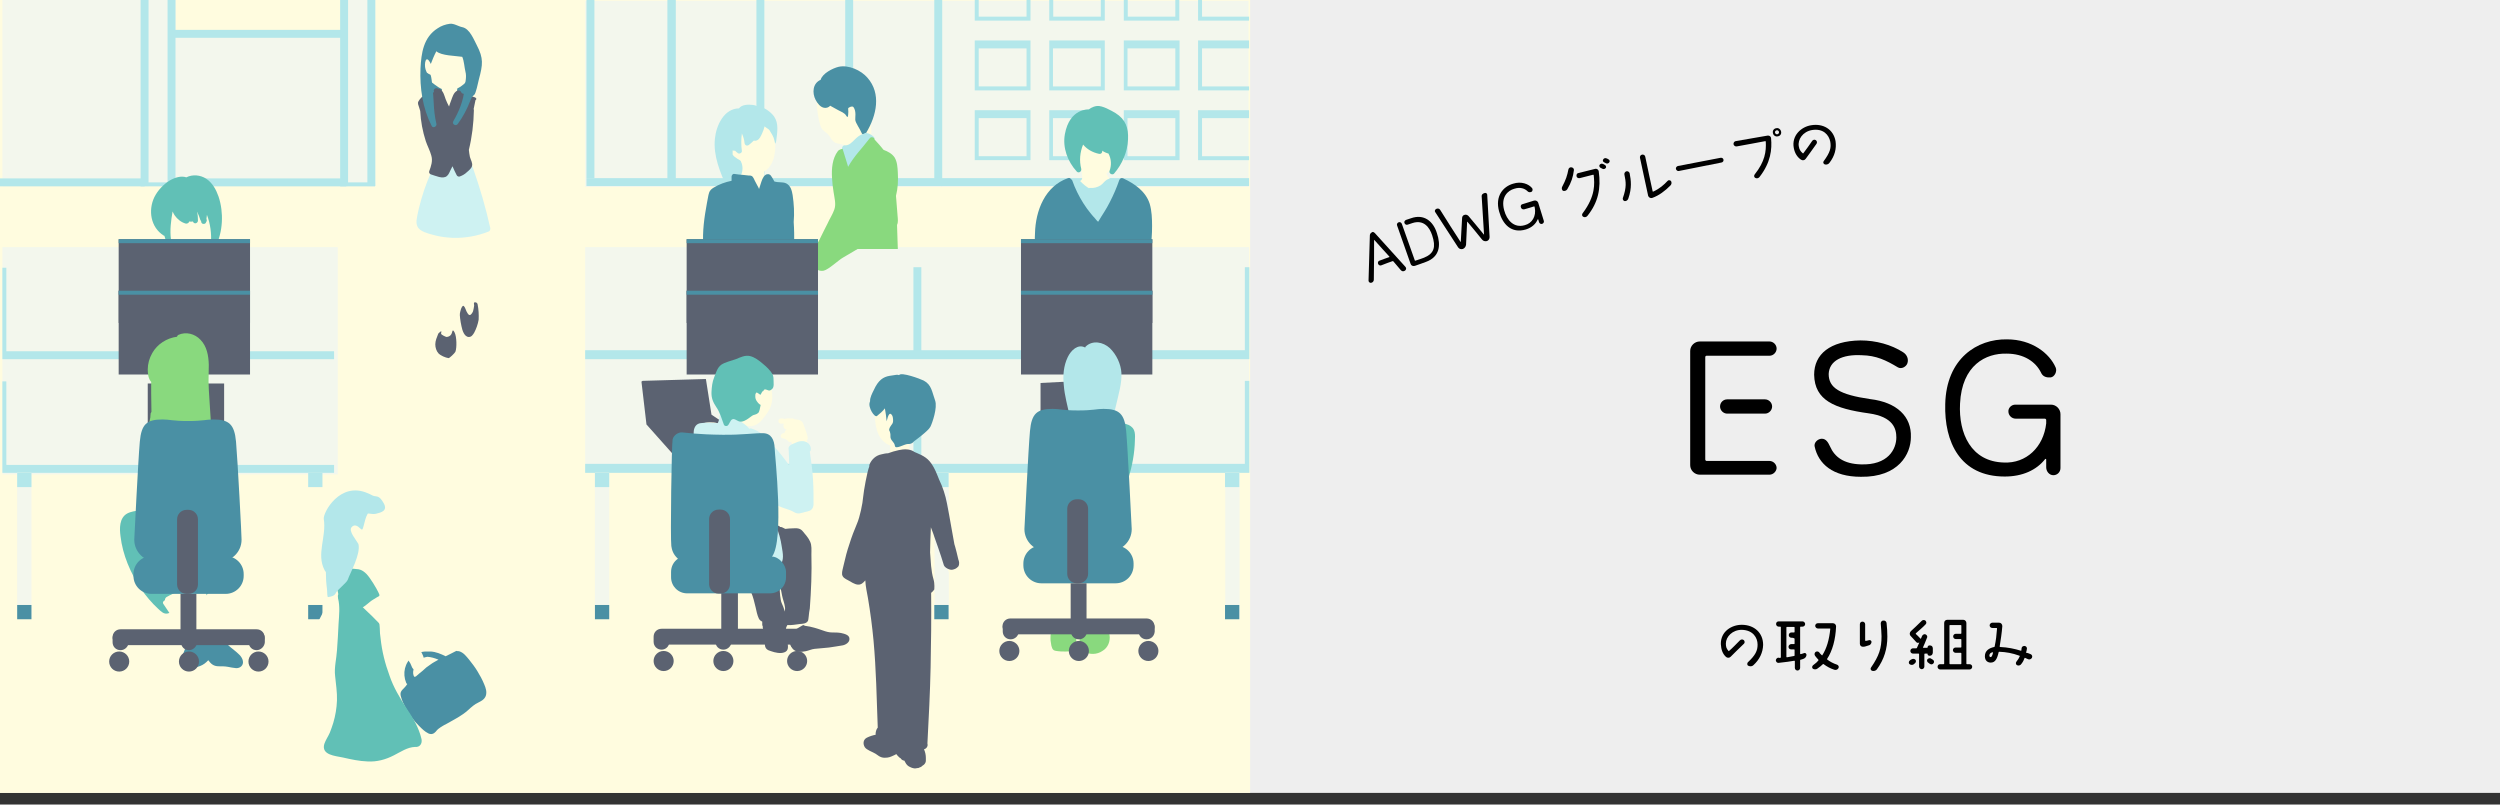 <?xml version="1.0" encoding="utf-8"?>
<!-- Generator: Adobe Illustrator 28.0.0, SVG Export Plug-In . SVG Version: 6.00 Build 0)  -->
<svg version="1.1" id="レイヤー_1" xmlns="http://www.w3.org/2000/svg" xmlns:xlink="http://www.w3.org/1999/xlink" x="0px"
	 y="0px" viewBox="0 0 945.9 304.4" style="enable-background:new 0 0 945.9 304.4;" xml:space="preserve">
<rect x="0" y="0" width="945.9" height="304.4" fill="#333333" stroke="none"/>
<style type="text/css">
	.st0{fill:#EEEEEE;}
	.st1{fill:#FFFCDF;}
	.st2{fill:#F3F7ED;}
	.st3{fill:#B3E7EA;}
	.st4{fill:#4A90A4;}
	.st5{fill:#89D97E;}
	.st6{fill:#61C0B6;}
	.st7{fill:#5B6271;}
	.st8{clip-path:url(#SVGID_00000145755906295706866330000017741771355230104488_);}
	.st9{fill:#CEF2F2;}
</style>
<rect class="st0" width="945.9" height="300"/>
<rect class="st1" width="473" height="300"/>
<g>
	<g id="背景">
		<rect x="221.4" y="0.3" class="st2" width="251" height="70.4"/>
		<polygon class="st2" points="128.9,0 128.9,12.8 66.4,12.8 66.4,0 0.9,0 0.9,70.4 142,70.4 142,0 		"/>
		<polygon class="st3" points="353.5,0 353.5,67.4 322.8,67.4 322.8,0 319.8,0 319.8,67.4 289.2,67.4 289.2,0 286.2,0 286.2,67.4 
			255.6,67.4 255.6,0 252.6,0 252.6,67.4 221.9,67.4 221.9,70.4 255.6,70.4 289.2,70.4 322.8,70.4 356.5,70.4 356.5,67.7 
			356.5,67.4 356.5,0 		"/>
		<path class="st3" d="M368.8,15.3v1.9v1.1v14.4v0.6v0.9h21.1v-0.9v-0.6V18.3v-1.1v-1.9H368.8z M388.4,32.7h-18.1V18.3h18.1V32.7z"
			/>
		<path class="st3" d="M397,15.3v1.9v1.1v14.4v0.6v0.9H418v-0.9v-0.6V18.3v-1.1v-1.9H397z M416.5,32.7h-18.1V18.3h18.1V32.7z"/>
		<path class="st3" d="M425.2,15.3v1.9v1.1v14.4v0.6v0.9h21.1v-0.9v-0.6V18.3v-1.1v-1.9H425.2z M444.7,32.7h-18.1V18.3h18.1V32.7z"
			/>
		<polygon class="st3" points="472.6,32.7 454.8,32.7 454.8,18.3 472.6,18.3 472.6,15.3 453.3,15.3 453.3,17.2 453.3,18.3 
			453.3,32.7 453.3,33.2 453.3,34.2 472.6,34.2 		"/>
		<path class="st3" d="M368.8,41.7v1.9v1.1v14.4v0.6v0.9h21.1v-0.9v-0.6V44.7v-1.1v-1.9H368.8z M388.4,59.1h-18.1V44.7h18.1V59.1z"
			/>
		<path class="st3" d="M397,41.7v1.9v1.1v14.4v0.6v0.9H418v-0.9v-0.6V44.7v-1.1v-1.9H397z M416.5,59.1h-18.1V44.7h18.1V59.1z"/>
		<path class="st3" d="M425.2,41.7v1.9v1.1v14.4v0.6v0.9h21.1v-0.9v-0.6V44.7v-1.1v-1.9H425.2z M444.7,59.1h-18.1V44.7h18.1V59.1z"
			/>
		<polygon class="st3" points="472.6,59.1 454.8,59.1 454.8,44.7 472.6,44.7 472.6,41.7 453.3,41.7 453.3,43.6 453.3,44.7 
			453.3,59.1 453.3,59.6 453.3,60.6 472.6,60.6 		"/>
		<polygon class="st3" points="388.4,0 388.4,6.3 370.3,6.3 370.3,0 368.8,0 368.8,6.3 368.8,6.8 368.8,7.8 389.9,7.8 389.9,6.8 
			389.9,6.3 389.9,0 		"/>
		<polygon class="st3" points="416.5,0 416.5,6.3 398.5,6.3 398.5,0 397,0 397,6.3 397,6.8 397,7.8 418,7.8 418,6.8 418,6.3 418,0 
					"/>
		<polygon class="st3" points="444.7,0 444.7,6.3 426.7,6.3 426.7,0 425.2,0 425.2,6.3 425.2,6.8 425.2,7.8 446.2,7.8 446.2,6.8 
			446.2,6.3 446.2,0 		"/>
		<polygon class="st3" points="454.8,0 453.3,0 453.3,6.3 453.3,6.8 453.3,7.8 472.6,7.8 472.6,6.3 454.8,6.3 		"/>
		<rect x="53.2" class="st3" width="3" height="70.4"/>
		<rect x="63.4" class="st3" width="3" height="70.4"/>
		<rect x="128.7" class="st3" width="3" height="70.4"/>
		<rect x="139" class="st3" width="3" height="70.4"/>
		<rect x="64.9" y="11.3" class="st3" width="66.1" height="3"/>
		<rect x="252.6" y="0" class="st3" width="3" height="67.4"/>
		<rect x="221.9" y="0" class="st3" width="3" height="67.4"/>
		<rect x="356.1" y="67.4" class="st3" width="116.5" height="3"/>
		<rect y="67.5" class="st3" width="54.7" height="3"/>
		<rect x="64.9" y="67.5" class="st3" width="66.1" height="3"/>
		<rect x="53.2" y="69" class="st3" width="13.2" height="1.5"/>
		<rect x="128.7" y="69" class="st3" width="13.2" height="1.5"/>
	</g>
	<g id="左テーブル">
		<rect x="116.6" y="178.9" class="st1" width="5.4" height="55"/>
		<rect x="0.9" y="93.5" class="st2" width="126.9" height="86"/>
		<rect x="221.4" y="93.5" class="st2" width="251.2" height="85.2"/>
		<polygon class="st3" points="2.4,132.9 2.4,101.3 0.9,101.3 0.9,132.9 0.9,134.7 0.9,135.9 126.4,135.9 126.4,132.9 		"/>
		<polygon class="st3" points="2.4,175.9 2.4,144.3 0.9,144.3 0.9,175.9 0.9,177.7 0.9,178.9 126.4,178.9 126.4,175.9 		"/>
		<rect x="6.5" y="178.9" class="st2" width="5.4" height="55"/>
		<rect x="6.5" y="178.9" class="st3" width="5.4" height="5.4"/>
		<rect x="116.6" y="178.9" class="st3" width="5.4" height="5.4"/>
		<rect x="6.5" y="228.9" class="st4" width="5.4" height="5.4"/>
		<rect x="116.6" y="228.9" class="st4" width="5.4" height="5.4"/>
	</g>
	<g id="右テーブル">
		<polygon class="st3" points="472.7,101.1 471,101.1 471,132.5 348.6,132.5 348.6,101.1 345.6,101.1 345.6,132.5 221.4,132.5 
			221.4,135.9 472.7,135.9 472.7,134.4 472.7,134.4 		"/>
		<polygon class="st3" points="472.7,144.1 471,144.1 471,175.5 348.6,175.5 348.6,144.1 345.6,144.1 345.6,175.5 221.4,175.5 
			221.4,178.9 472.7,178.9 472.7,177.5 472.7,177.5 		"/>
		<rect x="335.2" y="178.9" class="st2" width="5.4" height="55"/>
		<rect x="225.1" y="178.9" class="st2" width="5.4" height="55"/>
		<rect x="463.6" y="178.9" class="st2" width="5.4" height="55"/>
		<rect x="353.6" y="178.9" class="st2" width="5.4" height="55"/>
		<rect x="225.1" y="178.9" class="st3" width="5.4" height="5.4"/>
		<rect x="335.2" y="178.9" class="st3" width="5.4" height="5.4"/>
		<rect x="353.5" y="178.9" class="st3" width="5.4" height="5.4"/>
		<rect x="463.5" y="178.9" class="st3" width="5.4" height="5.4"/>
		<rect x="225.1" y="228.9" class="st4" width="5.4" height="5.4"/>
		<rect x="335.2" y="228.9" class="st4" width="5.4" height="5.4"/>
		<rect x="353.5" y="228.9" class="st4" width="5.4" height="5.4"/>
		<rect x="463.5" y="228.9" class="st4" width="5.4" height="5.4"/>
	</g>
	<g>
		<path class="st1" d="M289.9,46.8c0-0.2-0.2-0.5-0.5-0.7c-3.7-2.2-8.3-1.3-11.3,1.8c-2.9,3-4.1,7.9-3.4,11.9c0.4,2.2,2.1,3,4,3.5
			c0.3,0.1,0.7,0.2,1,0.3c-0.1,1.8,0,3.6,0.1,5.3c0.1,1.3,0.5,2.5,1.6,3.3c1,0.7,2.3,0.8,3.5,0.9c1.2,0.1,2.9,0.5,3.9-0.4
			c0.5-0.5,0.5-1.2,0.5-1.9c0-0.8,0-1.6-0.1-2.4c0-1.2-0.1-2.3-0.1-3.5c2.3-1.2,3.7-4.2,4-6.7C293.9,54.2,292.7,49.9,289.9,46.8z"/>
		<path class="st3" d="M292.9,44.1c-0.8-1.2-3.5-3.7-6-3.7c-0.6-0.4-1.3-0.6-2.1-0.7c-1.6-0.2-4.1-0.2-5.2,1.3
			c-5.7,0.1-8.6,6.5-9.1,11.4c-0.7,6.6,2,12.8,4.6,18.7c0.3,0.6,1.2,0.6,1.6,0.2c2.5-2.6,5.2-5.8,3.9-9.6c-0.1-0.1-0.1-0.3-0.2-0.4
			c0-0.3-0.2-0.5-0.5-0.7c-0.6-0.3-1.2-0.7-1.7-1.1c0,0-0.1-0.1-0.1-0.1c-0.1,0-0.1-0.1-0.2-0.1c-0.1-0.1-0.2-0.2-0.3-0.3
			c0,0-0.1-0.1-0.1-0.1c0,0,0-0.1-0.1-0.1c0,0-0.1-0.3-0.1-0.1c0-0.1,0-0.1-0.1-0.2c0-0.1,0-0.1,0-0.2c0,0,0,0,0,0c0,0,0,0,0,0
			c0-0.2,0-0.3,0-0.5c0-0.2,0-0.3,0-0.5c0-0.1,0-0.2,0-0.2c0,0,0-0.1,0-0.1c0,0,0-0.1,0-0.1c0,0,0,0,0,0c0.3,0.1,0.6,0.2,0.9,0.1
			c0.3,0.3,0.6,0.6,0.9,0.8c0.3,0.3,0.7,0.4,1.1,0.2c0.3-0.1,0.7-0.5,0.6-0.9c-0.3-2.2-0.3-4.4,0-6.6c0.5,1.1,0.9,2.4,1,3.6
			c0.1,0.9,1,1.3,1.7,0.7c0.6-0.5,1.2-1,1.8-1.6c0.4,0.1,0.8,0.1,1.2-0.1c1-0.4,1.5-1.7,1.9-2.5c0.4-0.9,0.8-1.9,1-2.8
			c0.3,0.4,1.5,1,1.8,1.4c0.8,1.4,1.6,2.4,1.9,3.9c0.1,0.5,0.3,1.3,0.3,1.3s0.4-0.7,0.4-1.2C294.1,50,294.7,46.7,292.9,44.1z"/>
		<path class="st4" d="M300.5,92.3c0-2.8,0-5.6-0.2-8.3c0.3-3.4,0.1-6.8-0.4-10.2c-0.3-1.7-0.7-3.5-2.4-4.4
			c-1.4-0.7-3.2-0.2-4.6-0.8c0-0.1-0.1-0.2-0.1-0.3c-0.3-0.6-0.7-1.2-1.1-1.8c-0.5-0.7-1.4-0.8-2.1-0.3c-1,0.7-1.4,2.2-1.8,3.4
			c-0.2,0.6-0.4,1.3-0.6,1.9c-0.2-0.5-0.4-0.9-0.7-1.4c-0.3-0.6-0.6-1.1-0.9-1.7c-0.2-0.5-0.5-1.1-0.8-1.5c-0.4-0.5-1-0.5-1.6-0.5
			c-0.6-0.1-1.2-0.1-1.8-0.2c-1.2-0.1-2.4-0.2-3.6-0.4c-0.5-0.1-1,0.5-1,1c0,0.5,0,1.1,0,1.6c0,0,0,0,0,0c-2.4,0.5-4.7,1.3-6.8,2.6
			c-0.8,0.5-1.4,1-1.7,1.9c-0.4,1.2-0.5,2.6-0.8,3.8c-1,5.4-1.8,10.9-1.4,16.4c-0.4,0.7,0.1,1.8,1.1,1.4c2.5-0.9,5.3-0.7,7.9-0.8
			c2.7-0.1,5.5-0.1,8.2-0.2c5.5,0,10.9,0,16.4,0.2C300.8,94,301.1,92.9,300.5,92.3z"/>
	</g>
	<g>
		<path class="st1" d="M329.5,47.8c-0.2-1.6-0.9-3-1.6-4.4c-1.2-2.5-2.7-4.7-4.9-6.4c-2.5-1.9-5.5-3-8.6-3.3
			c-1.3-0.1-3.2-0.4-4.3,0.5c-0.4,0.3-0.7,0.9-0.7,1.4c-0.2,0.2-0.4,0.4-0.4,0.8c-0.1,3.1,0.2,6.2,0.9,9.2c0.3,1.1,0.5,2.5,1.3,3.4
			c0.7,0.9,1.8,1.3,2.5,2.3c0.5,0.8,1,1.7,1.7,2.3c1.1,0.9,2.2,0.7,3.5,1.1c0.9,0.3,1.3,1.3,1.6,2.1c0.4,0.9,0.8,1.8,1.5,2.4
			c1.7,1.5,4.2,0.6,5.5-1c1.4-1.7,1.8-4,2-6.1C329.7,50.6,329.8,49.2,329.5,47.8z"/>
		<path class="st4" d="M328.2,29.4c-2.4-2.8-7.2-5-11-4.1c-2,0.5-6,2.4-6.7,4.9c-3,1.3-3.3,4.9-1.9,7.6c0.7,1.3,1.8,2.8,3.3,3
			c0.9,0.1,1.7-0.2,2.2-0.8c1,0.5,1.9,1.1,2.9,1.6c1.1,0.6,2.6,1.1,3.2,2.2c0.4,0.7,0.6,0.6,0.7-0.3c0.1-0.6,0.1-1.8,0-2.4
			c0-0.5,1.6-1.1,2-0.6c1.2,1.6,0.6,4.1,0.7,4.9c0.2,1.3,1.7,3.2,2.5,5.1c0.3,0.6,1.3,0.3,1.6-0.2C331.7,43.7,333.5,35.4,328.2,29.4
			z"/>
		<path class="st3" d="M330.6,51.8c-0.8-0.8-1.7-1.3-2.8-1.5c-0.4-0.1-0.7,0.1-0.9,0.3c-1.5,0.3-2.6,1.3-3.6,2.3
			c-1,1-2.1,2.2-3.7,2.1c-0.6-0.1-1.1,0.7-1,1.3c0,0.1,0,0.1,0,0.2c-1.2,1.1,0.4,3.3,1,4.3c1,1.6,2.1,3.1,2.5,4.9
			c0.2,0.8,1.1,0.9,1.7,0.4c1.1-0.9,1.3-2.5,1.7-3.7c0.5-1.5,1.2-2.9,1.9-4.2c0.7-1.3,1.6-2.5,2.1-3.9c0.1-0.2,0.1-0.5,0.2-0.7
			C330.5,53.5,331.3,52.5,330.6,51.8z"/>
		<path class="st5" d="M339.6,81.6c-0.2-2.1-0.3-4.2-0.5-6.3c0-0.4-0.1-0.8-0.1-1.2c0.7-2.8,0.9-5.7,0.7-8.8c-0.1-1.9-0.2-4-1.2-5.7
			c-1-1.5-2.6-2.3-4.2-2.9c-1-1.3-2.1-2.5-3.3-3.8c0,0-0.1,0-0.1-0.1c0-0.8-1.3-1.3-1.9-0.4c-2.8,3.7-5.8,6.6-8.1,10.7
			c-0.2-0.7-1.7-5.4-2.1-6.8c0,0-1.3,0.2-1.8,0.9c-2.1,2.8-2.4,6.6-2.2,10c0.1,1.9,0.3,3.7,0.6,5.5c0.3,2.1,1,4.5,0.3,6.5
			c-0.6,1.8-1.8,3.6-2.6,5.4c-1,1.9-1.9,3.8-2.9,5.8c-0.8,1.6-1.7,3.1-2.4,4.8c-0.7,1.7-1.5,4.8-0.3,5.7c1.2,0.9,2.5,1.9,4.2,1.5
			c1.8-0.4,5.6-4,7.2-4.9c1.9-1.1,3.7-2.2,5.6-3.3h15.2l-0.3-9.1C339.9,84.1,339.7,82.8,339.6,81.6z"/>
	</g>
	<g>
		<path class="st1" d="M423,50.5c-1.7-2.5-4.6-4.3-7.6-4.2c-1.7,0-3.5,0.6-4.9,1.6c-1,0.4-1.9,1-2.6,1.7c-0.1,0.1-0.2,0.2-0.3,0.4
			c-0.2,0.1-0.5,0.3-0.5,0.6c0,0.1,0,0.2-0.1,0.4c-0.5,1.2-0.6,2.7-0.7,4c0,0,0,0,0,0c-0.3,1-0.3,2.1-0.2,3.2c-0.1,1.5,0.1,3,1,4.3
			c0.5,0.8,1.3,1.5,2.1,2c0,0.3,0.1,0.6,0.1,0.9c0.2,1.2,0.6,2.8-1,3.2c-0.9,0.2-0.9,1.4-0.2,1.8c3.6,2.5,8.8,2,12-1.1
			c0.4-0.4,0.4-1,0-1.4c-0.5-0.5-0.9-1.1-1.3-1.8c0,0-0.1-0.1-0.1-0.1c0-0.2,0-0.3,0-0.5c2.3-1.2,4.2-3.2,5.2-5.7
			C425,56.8,424.8,53.2,423,50.5z"/>
		<path class="st3" d="M424.6,69c-1.2-1.2-4.3-2-5.8-1c-1,0.6-1.5,1.6-2.5,2.2c-1.2,0.7-2.4,1-3.8,0.9c-0.2,0-0.3,0-0.5,0.1
			c-0.2-0.1-0.4-0.2-0.5-0.3c-0.7-0.5-1.3-0.9-1.9-1.5c-0.5-0.5-1-1.1-1.7-1.3c-1.3-0.4-2.3,0.7-3.2,1.5c-1.1,1-2.1,2.2-3,3.5
			c0,0.1-0.1,0.1-0.1,0.2c-0.1,0.1-0.2,0.2-0.3,0.3c-0.7,0.9-0.3,2,0,2.9c0.6,1.9,1.5,3.8,2.7,5.5c2.4,3.4,5.8,6.3,9.7,7.6
			c2.2,0.8,4.4,0.3,5.9-1.5c1.4-1.7,2.4-3.8,3.2-5.9c1-2.3,1.7-4.6,2.2-7.1C425.5,73.3,426.3,70.6,424.6,69z"/>
		<path class="st4" d="M435,77.1c-1.5-4.7-5.7-7.6-10-9.6c-0.6-0.3-1.2-0.1-1.5,0.6c-1,2.9-2.2,5.7-3.6,8.4
			c-0.7,1.3-1.3,2.5-2.1,3.7c-0.4,0.6-0.8,1.3-1.2,1.9c-0.3,0.4-0.7,1.3-1.1,1.8c-0.5-0.3-0.9-1-1.3-1.4c-0.5-0.5-0.9-1-1.4-1.6
			c-1.1-1.3-2-2.6-2.9-4c-1.7-2.7-3.1-5.5-4.2-8.6c-0.1-0.3-0.3-0.4-0.5-0.5c-0.2-0.4-0.6-0.6-1.1-0.4c-8.7,3-12.3,12.3-12.5,20.9
			c0,1.6-0.5,4.6,1.3,5.5c0.9,0.5,2.1,0.5,3.2,0.7c1.4,0.2,2.7,0.5,4.1,0.6c5.3,0.7,10.6,1,16,0.8c6-0.2,12-1.5,18-0.8
			c0.4,0,0.9-0.3,1-0.7c0.5-2.9,0.7-5.8,0.7-8.8C435.9,82.8,435.8,79.8,435,77.1z"/>
		<path class="st6" d="M422.1,42.8c-1.7-1-5-2.9-7-2.7c-1.9,0.2-3.1,1.3-3.1,1.3s-7.3-0.6-9.1,9.4c-0.9,5,1,10.3,4.5,14.1
			c0.7,0.8,1.9,0,1.7-1c-0.8-3.1-0.5-6.3,0.7-9.2c1.5,1.8,3.6,3,6,3.5c0.8,0.2,1.4-0.5,1.2-1.2c0.7,0.5,1.6,0.9,2.4,1.1
			c1.1,2.1,1.2,4.4,0.4,6.6c-0.3,0.9,1,1.7,1.7,1c3.1-3.6,5.1-8.2,5.3-13C427,48.4,425.9,45.2,422.1,42.8z"/>
	</g>
	<g>
		<path class="st1" d="M76.8,77.4c-1.9-1.3-4.2-2.1-6.5-2.4c-1.2-0.1-2.5-0.3-3.6,0.2c-0.3,0.1-0.5,0.3-0.7,0.4
			c-0.3,0-0.7,0.1-0.9,0.5c-2.3,3.7-2.9,8.3-1.6,12.5c0.6,1.9,1.5,3.9,3.3,5.1c1.9,1.3,4.8,1.1,7.1,1.1c2.1,0,4.4,0,6-1.6
			c1.5-1.4,2.1-3.6,2.3-5.6C82.3,83.6,80.2,79.7,76.8,77.4z"/>
		<path class="st6" d="M82.7,74.4c-0.9-2.6-2.3-5.2-4.7-6.8c-2.2-1.4-5.1-1.7-7.5-0.5c-2-0.7-4.4,0.1-6.3,1.2
			c-2.4,1.5-4.5,3.7-5.8,6.3c-2.4,5-1.4,11.4,3.5,14.5c0.1,0.1,0.2,0.1,0.3,0.1c0.2,0.7,0.4,1.3,0.6,2c0.4,1.3,2.1,0.7,1.9-0.5
			c-0.5-3.6,0-7.2,0.6-10.7c0.2,0.5,0.5,1,0.8,1.5c1,1.4,2.4,2.6,4.2,3.1c0.6,0.1,1.2-0.3,1.3-0.8c0.5,0.1,0.9,0.1,1.4,0
			c0.1,0.4,0.5,0.7,0.9,0.7c0.5,0,1-0.5,1-1c0-1.2-0.1-2.3-0.3-3.4c0.1,0.2,0.2,0.3,0.2,0.5c0.3,0.7,0.6,1.3,0.8,2
			c0.1,0.4,0.2,0.7,0.5,1.1c0,0.4,0.2,0.9,0.7,1c0.5,0.1,1.1-0.1,1.2-0.7c0,0,0,0,0,0c0.2-0.2,0.3-0.6,0.2-0.9c0-0.1,0-0.1-0.1-0.2
			c0.1-0.5,0.1-1.1,0.2-1.6c1.3,3.4,1.8,7.2,1.5,10.8c-0.2,0.2-0.4,0.5-0.4,0.7c0,0.3,0.1,0.5,0.2,0.7c0.2,0.3,0.5,0.5,0.9,0.5
			c0,0,0.1,0,0.1,0c0.3,0,0.7-0.2,0.9-0.5C84.4,87.7,84.7,80.4,82.7,74.4z"/>
	</g>
	<g id="モニター">
		<rect x="44.9" y="90.5" class="st7" width="49.7" height="31.7"/>
		<rect x="44.9" y="90.5" class="st4" width="49.7" height="1.5"/>
		<rect x="44.9" y="110" class="st7" width="49.7" height="31.7"/>
		<rect x="44.9" y="110" class="st4" width="49.7" height="1.5"/>
		<rect x="259.8" y="90.5" class="st7" width="49.7" height="31.7"/>
		<rect x="259.8" y="90.5" class="st4" width="49.7" height="1.5"/>
		<rect x="259.8" y="110" class="st7" width="49.7" height="31.7"/>
		<rect x="259.8" y="110" class="st4" width="49.7" height="1.5"/>
		<rect x="386.3" y="90.5" class="st7" width="49.7" height="31.7"/>
		<rect x="386.3" y="90.5" class="st4" width="49.7" height="1.5"/>
		<rect x="386.3" y="110" class="st7" width="49.7" height="31.7"/>
		<rect x="386.3" y="110" class="st4" width="49.7" height="1.5"/>
	</g>
	<g>
		<polygon class="st7" points="411.2,144 393.7,144.9 393.7,163.4 411.2,163.4 		"/>
		<path class="st3" d="M424.3,141.1c-0.2-3.4-1.9-7-4.4-9.4c-2.5-2.3-6.5-3.1-9.1-0.6c-0.1,0.1-0.2,0.2-0.2,0.4
			c-2.8-1.5-5.4,1.1-6.6,3.6c-1.6,3.3-1.9,7.1-1.5,10.7c0.3,3.9,1.4,7.7,2.2,11.5c0.2,1,0.4,1.9,0.6,2.9c0.2,0.9,0.1,2,0.5,2.9
			c0.3,1,1.5,1.5,2.2,0.8c1.7,0.3,3.5,0.5,5.2,0.4c1.7,0,3.9-0.1,5.5-0.8c1.6-0.8,1.7-2.7,2.1-4.2c0.5-2,1-4.1,1.5-6.1
			C423.2,149.2,424.5,145.1,424.3,141.1z"/>
		<path class="st6" d="M428,161.4c-1.2-1-2.8-1.2-4.4-1.4c-0.1,0-0.2,0-0.3,0c-0.1,0-0.1,0-0.2,0c-1-0.1-1.2,1.2-0.6,1.8
			c0.3,3.2,0.5,6.4,0.8,9.6c0.3,3.2,0.5,6.4,1.8,9.4c0.4,0.9,1.6,1,1.9,0c1.4-4.6,2.3-9.4,2.4-14.2
			C429.5,164.6,429.6,162.6,428,161.4z"/>
		<path class="st1" d="M407,215.9c-0.3-1.9-0.7-4.2-2.5-5.3c-1.5-1-3.4-0.8-4.8,0.2c-0.4,0.1-0.6,0.4-0.6,0.9l1,14.6
			c0.2,2.4,0.3,4.9,0.5,7.3c0.1,0.7-0.1,1.7,0.3,2.4c0.4,0.6,1.2,0.8,1.9,0.9c1.4,0.3,3.4,0.3,4-1.3c0.3-0.8,0.3-1.7,0.4-2.6
			c0.1-1.2,0.2-2.5,0.3-3.7C407.9,224.9,407.8,220.4,407,215.9z"/>
		<path class="st1" d="M421,214.2c-0.4-1.1-1.6-2.1-2.7-2.6c-0.1,0-0.2-0.1-0.2-0.1c-0.1-0.5-0.5-1.1-1.2-1
			c-0.7,0.1-1.2,0.6-1.5,1.1c-1,0.6-1.7,1.8-2.2,3.1c-1.2,3.4-1.6,7-1.8,10.6c-0.2,2.9-0.5,6,0.1,8.8c-0.1,0.9-0.1,1.9,0.2,2.7
			c0.4,1,1.6,1.9,2.7,2.1c1.3,0.3,2.1-0.6,2.6-1.6c1.4-2.8,1.8-6,2.3-9c0.6-3.3,1.2-6.6,1.5-9.9C421,217.1,421.4,215.4,421,214.2z"
			/>
		<path class="st5" d="M407.3,239.1c0-1.1-0.3-2.3-1.3-3c-0.6-0.4-1.4-0.5-2.1-0.6c-0.7-0.1-1.4-0.2-2.1-0.2c-0.4,0-0.8,0.1-1.2,0.2
			c-0.3-0.5-1-0.7-1.5-0.2c-0.4,0.3-0.6,0.8-0.8,1.3c-0.1,0.1-0.3,0.2-0.4,0.3c-0.4,0.4-0.4,0.9-0.1,1.2c0,0.2-0.1,0.4-0.1,0.6
			c-0.2,1.2-0.3,2.5-0.2,3.7c0.1,0.6,0.2,1.3,0.3,1.9c0.2,0.6,0.3,1.3,0.9,1.7c0.5,0.3,1.2,0.3,1.8,0.4c0.7,0.1,1.3,0.1,2,0.1
			c1.2,0,2.8,0.1,3.8-0.7c0.8-0.7,0.9-1.8,0.9-2.8C407.3,241.7,407.3,240.4,407.3,239.1z"/>
		<path class="st5" d="M419.8,240.2c-0.4-2.6-2.7-4.6-5.3-4.8c-0.1,0-0.2,0-0.3,0c-0.1-0.1-0.2-0.1-0.3-0.2
			c-1.1-0.2-2.4-0.4-3.4,0.2c-1.2,0.7-1.5,2.3-1.7,3.6c-0.2,1.4-0.4,2.8-0.3,4.1c0.1,1.4,0.5,2.6,1.7,3.4c2,1.3,4.9,1.2,6.9-0.2
			C419.2,245.1,420.2,242.6,419.8,240.2z"/>
	</g>
	<g>
		<path class="st4" d="M422.1,220.7H394c-3.7,0-6.8-3-6.8-6.8v-0.7c0-3.7,3-6.8,6.8-6.8h28.1c3.7,0,6.8,3,6.8,6.8v0.7
			C428.9,217.7,425.9,220.7,422.1,220.7z"/>
		<path class="st4" d="M426.1,163.1c-0.6-6.5-2.6-8.4-8.6-8.4c-2.6,0-3.9,0.6-9.6,0.6s-7-0.6-9.6-0.6c-6,0-8,1.8-8.6,8.4
			c-0.6,6.5-2.1,37.1-2.1,37.1c0,4.6,3.8,8.4,8.6,8.4h11.7h11.7c4.7,0,8.6-3.7,8.6-8.4C428.2,200.2,426.7,169.6,426.1,163.1z"/>
		<path class="st7" d="M408.1,220.7h-0.7c-2,0-3.6-1.6-3.6-3.6v-24.6c0-2,1.6-3.6,3.6-3.6h0.7c2,0,3.6,1.6,3.6,3.6v24.6
			C411.7,219.1,410.1,220.7,408.1,220.7z"/>
		<rect x="405.1" y="220.7" class="st7" width="6" height="16.1"/>
		<path class="st7" d="M382.3,240h51.5c1.7,0,3-1.3,3-3v0c0-1.7-1.3-3-3-3h-51.5c-1.7,0-3,1.3-3,3v0
			C379.4,238.7,380.7,240,382.3,240z"/>
		<path class="st7" d="M408.2,241.9L408.2,241.9c-1.7,0-3-1.3-3-3v-1.5c0-1.6,1.3-3,3-3h0.1c1.6,0,3,1.3,3,3v1.5
			C411.2,240.6,409.9,241.9,408.2,241.9z"/>
		<path class="st7" d="M433.8,241.9L433.8,241.9c-1.7,0-3-1.3-3-3v-1.5c0-1.6,1.3-3,3-3h0.1c1.6,0,3,1.3,3,3v1.5
			C436.8,240.6,435.5,241.9,433.8,241.9z"/>
		<path class="st7" d="M382.4,241.9L382.4,241.9c-1.7,0-3-1.3-3-3v-1.5c0-1.6,1.3-3,3-3h0.1c1.6,0,3,1.3,3,3v1.5
			C385.4,240.6,384,241.9,382.4,241.9z"/>
		<circle class="st7" cx="408.2" cy="246.3" r="3.8"/>
		<circle class="st7" cx="381.9" cy="246.3" r="3.8"/>
		<circle class="st7" cx="434.5" cy="246.3" r="3.8"/>
	</g>
	<g>
		<defs>
			<rect id="SVGID_1_" x="101.6" y="178.9" width="84.6" height="120.6"/>
		</defs>
		<clipPath id="SVGID_00000086670662459866119110000008518988933873450917_">
			<use xlink:href="#SVGID_1_"  style="overflow:visible;"/>
		</clipPath>
		<g style="clip-path:url(#SVGID_00000086670662459866119110000008518988933873450917_);">
			<path class="st1" d="M135.7,214.8c-0.9-0.9-2.7-1-3.5,0c-2.1,2.5-3.7,5.3-5.3,8.2c-1.7,3.1-3.3,6.2-5,9.3c-1.6,3-3.1,6.1-4.7,9.1
				c-0.8,1.6-1.6,3.1-2.4,4.7c-0.1,0.3-0.3,0.6-0.4,0.9c-0.1,0-0.1,0-0.2,0.1c-1.8,1-3.9,3-3,5.2c1.1,2.7,4.4,1.5,5.8-0.2
				c0.1-0.1,0.1-0.2,0.2-0.3c0.2,0,0.5,0,0.7-0.1c0.2-0.1,0.4-0.2,0.6-0.3c0.4-0.2,0.7-0.5,0.9-0.9c0.2-0.4,0.4-0.9,0.5-1.3
				c0-0.1,0.1-0.3,0.1-0.4c0.1-0.3,0.1-0.7,0.1-1.1c0-0.3-0.1-0.6-0.2-0.9c0-0.1,0.1-0.2,0.1-0.3l3.1-6c2-3.8,4-7.6,6-11.5
				c2-3.7,3.8-7.7,6.5-10.9C136.6,217.3,136.7,215.8,135.7,214.8z"/>
			<path class="st4" d="M183.2,258.9c-0.7-1.7-1.6-3.4-2.6-5c-0.9-1.5-2-2.9-3.1-4.3c-1.1-1.3-2.1-2.7-3.8-3.2c-0.2,0-0.3-0.1-0.4,0
				c-0.3-0.1-0.6-0.2-0.9,0c-1.3,0.7-2.6,1.3-3.8,1.9c-1.8-0.9-3.7-1.7-5.7-1.8c-0.4,0-0.7,0-1.1,0c-0.2,0-0.4,0-0.6,0
				c-1.8,0-3.6,0.7-5,1.8c-3.1,2.4-4,6.5-2.5,10.1c0.1,0.2,0.2,0.3,0.4,0.4c-0.3,0.5-0.7,1-1.1,1.4c-1.1,1.1-1.8,1.7-1.3,3.4
				c0.8,2.8,2.4,5.6,4.1,7.9c0.8,1.1,1.8,2.2,2.8,3.2c1,1,2.2,2.2,3.5,2.8c1.1,0.5,2,0.2,2.8-0.7c1-1.4,2.7-2.2,4.2-3
				c2.8-1.6,5.7-3,8.1-5.2c1.2-1.1,2.3-2.1,3.8-2.8c1.2-0.6,2.3-1.2,2.8-2.5C184.3,261.8,183.8,260.3,183.2,258.9z M156.5,253.2
				c0.2-0.8,0.6-1.5,1-2.2c0.2-0.3,0.3-0.6,0.5-0.8c0.2-0.2,0.5-0.4,0.8-0.6c0.6-0.5,1.3-0.7,2-0.9c0.3-0.1,0.6-0.1,0.9-0.2
				c1.4,0.1,2.8,0.5,4.2,1.1c-1,0.6-2.1,1.1-3,1.8c-1.1,0.7-2.1,1.5-3,2.4c-0.9,0.7-1.7,1.4-2.5,2.1c-0.2,0.1-0.4,0.2-0.6,0.2
				C156.2,255.4,156.2,254.2,156.5,253.2z"/>
			<path class="st1" d="M155.5,301.3c-1.9-6-4-12-6.3-17.8c-0.9-2.2-1.8-4.5-2.8-6.7c0-0.2,0-0.4-0.1-0.6c-0.8-2.7-1.6-5.3-2.4-8
				c0-0.5,0-1,0.1-1.4c0-0.8,0.3-1.6,0.5-2.4c0.2-0.8,0.5-1.7,0.5-2.6c0.4-1.9-0.4-4-1.6-5.6c-0.7-0.9-1.5-1.9-2.5-2.5
				c-0.7-0.3-1.5-0.4-2.2-0.3c0,0,0,0,0-0.1c-0.7-0.8-2.1-0.9-3-0.4c-0.9,0.5-1.3,1.4-1.2,2.4c-0.3-0.1-0.7-0.1-1.1-0.2
				c-0.7-0.3-1.4-0.3-2.2,0.1c-0.9,0.5-1.4,1.3-1.5,2.1c-0.7,1.7-0.8,3.5,0.2,5.3c0.8,1.5,2,2.9,3.4,4c0.4,0.8,0.8,1.6,1.2,2.4
				c-2.2,5-5.1,9.6-7.7,14.4c-2.6,4.8-4.8,9.7-6.7,14.8c-0.5,1.3,0.5,2.7,1.7,3.1c0.2,0.1,0.5,0.1,0.7,0.1c1.1,0.5,2.4,0.4,3.2-0.9
				c2.5-4.4,5-8.7,7.6-13.1c1.6-2.7,3.4-5.2,5.3-7.7c0.4,1.1,0.9,2.2,1.4,3.2c1.6,3.4,3.2,6.8,4.8,10.3c0.8,1.6,1.6,3.2,2.2,4.9
				c0.6,1.7,1.2,3.2,2.4,4.6c0.5,0.6,1.3,0.8,2,0.7C152.8,305.3,156.4,304,155.5,301.3z"/>
			<path class="st6" d="M159.5,279.7c-1-4.4-3.3-8.2-5.8-11.9c-2.5-3.9-4.8-7.7-6.3-12.1c-1.7-4.6-2.9-9.3-3.4-14.2
				c-0.2-1.2-0.3-2.5-0.3-3.7c-0.1-1.3-0.1-2.6-0.8-3.7c-1.2-2.1-3.5-3.3-5.5-4.6c-1.8-1.2-3.3-2.5-4.1-4.5
				c-0.8-2.1-0.9-4.4-0.8-6.7c0.1-1.3-1.2-2.5-2.5-2.5c-1.4,0-2.4,1.1-2.5,2.5c-0.2,2.2,0,4.4,0.5,6.5c-0.2,0.4-0.2,1-0.1,1.6
				c0.8,3.1,0.4,6.4,0.2,9.6c-0.2,3.4-0.3,6.7-0.6,10.1c-0.2,3.2-1.1,6.5-0.7,9.7c0.3,3.1,0.8,6.1,0.7,9.2c-0.1,2.9-0.6,5.8-1.4,8.5
				c-0.4,1.2-0.8,2.5-1.3,3.7c-0.6,1.4-1.6,2.8-2.1,4.3c-1.2,4.2,4.2,4.5,7,5.1c3.1,0.7,6.2,1.4,9.4,1.5c3.5,0.2,6.8-0.7,9.9-2.3
				c2.6-1.3,5.1-3.1,8.1-3.2C158.8,282.8,159.8,281.4,159.5,279.7z"/>
			<path class="st1" d="M157,243.4c-1.2-2.5-3-4.9-5.1-6.7c-1.1-0.9-2.4-1.7-3.1-2.9c-0.8-1.3-1.5-2.7-2.6-3.9c-1-1.1-2-2-2.9-3.2
				c-0.9-1.2-1.7-2.5-2.5-3.7c-1.3-2-2.5-4-4-5.8c0.3-1.2,0.3-2.7,0.3-3.7c0-0.5,0-1-0.1-1.5c0-0.1,0-0.3,0-0.4c0,0,0-0.1,0-0.1
				c0.1-0.2,0.2-0.4,0.3-0.6c3.3,0,6.1-1.7,7.6-4.2c0.8-1.3,1.3-2.7,2.1-3.7c1-1.3,0.6-5.7-2-10.8c-1.9-3.6-5.1-4.9-6.8-5
				c-1.8-0.1-3.4-0.2-5.1,0.3c-6.9,1.9-9.6,5.5-9.3,10.7c0.2,3,0.9,5.9,3.2,8.3c0.4,0.4,0.9,0.8,1.4,1.2c0,0,0,0,0,0.1c0,0,0,0,0,0
				c0.1,0.2,0.1,0.3,0.2,0.5c0.1,0.3,0.2,0.6,0.3,0.9c0,0.2,0.1,0.4,0.1,0.6c0,0,0,0.1,0,0.1c0.1,0.7,0.1,1.4,0,2.1c0,0,0,0,0,0.1
				c0,0.2-0.1,0.3-0.1,0.5c-0.1,0.4-0.2,0.7-0.3,1.1c-0.6,1.7-0.4,3.4,0.6,4.9c0.1,0.1,0.1,0.2,0.2,0.3c0.6,1.3,1.4,2.4,2.2,3.4
				c0,0,0,0,0,0c0.8,3.2,3.3,5.2,5.6,7.4c2.5,2.3,4.9,4.7,7.2,7.1c2.3,2.4,4.6,5,6.8,7.5c0.3,0.4,0.7,0.8,1,1.2
				c-0.4,1-0.3,2.4,0.9,3.1c1.2,0.8,2.1,2,2.6,3.4c0.8,2.7,4.8,2.2,4.9-0.7C160.8,248.3,159,245.8,157,243.4z"/>
			<path class="st6" d="M143.1,224c-0.6-1.3-2.9-5.2-4.4-6.8c-0.8-0.8-1.8-1.6-3-1.8c-1.2-0.2-2.4-0.2-3.5-0.3c-0.6,0-1.3-0.1-1.9,0
				c-1,0.3-1.8,1-2.1,2c-0.3,1.1,0.1,2.5,0.2,3.6c0.3,2,3.6,10.4,4.5,10.9c1.4,0.9,6.8-3.6,7.1-3.9c0.7-0.6,2-1.3,2.6-1.7
				C143.9,225.4,143.7,225.3,143.1,224z"/>
			<path class="st3" d="M145,190.1c-0.6-1-1.2-1.9-2.2-2.2c-0.7-0.2-1.3-0.1-2-0.5c-0.6-0.3-1.1-0.6-1.7-0.8
				c-10.5-4.6-16.9,7.4-16.6,9.7c1.1,6.8-2.9,13.3,0.3,19.4c0.1,0.3,0.3,0.5,0.5,0.7c0,2.2,0.1,4.1,0.4,6.3c0.2,1.8,0,3.3,0.5,3.2
				c1.4-0.2,2.4-0.5,2.9-1.6c0.5-1.1,4.1-3.8,4.5-5c0.8-2.4,5-9.7,4-13.5c-0.8-1.5-3.8-4.8-2.6-6.3s2.7-0.1,2.9,0.1
				c1.3,1.2,1.2,1,1.7-0.7c0.4-1.4,0.7-3.1,1.4-4.3c0-0.1,0.2-0.2,0.2-0.3c0.1,0,0.1,0,0.3,0c0.9,0.1,1.8,0.3,2.7,0.1
				C144.2,193.9,147,193.3,145,190.1z"/>
		</g>
	</g>
	<polygon class="st7" points="282.3,165.6 254.4,171.6 244.6,160.6 242.7,144.4 243.1,144.1 267,143.4 267.1,143.5 269.2,156.9 	"/>
	<path class="st1" d="M359.8,207.3c0.1-0.3,0.1-0.6,0.1-1c-0.7-2.7-1.2-5.6-2.5-8c-1.3-2.3-2.2-4.7-3.1-7.2c0.1-0.2,0.1-0.5,0-0.7
		c-0.3-1.8-0.9-3.5-1.5-5.1c-0.2-1-0.4-2-0.7-2.9c-0.9-3.4-2-7.6-5.1-9.5c0-0.1-0.1-0.2-0.1-0.3c-0.5-0.9-1.4-1-2.1-0.6
		c-0.5-0.1-0.8-0.9-0.8-1.2c0.1-0.9,0.1-2,0.1-2.9c3.3-1.5,4.8-4.6,6.3-7.9c1.1-2.4,2.1-5,2.2-7.7c0-1.2-0.1-2.4-0.9-3.4
		c-0.8-1.1-2-1.5-3.2-2c-5.3-2-11.3-2-16.5,0c-0.8,0.3-1.4,1-1.2,1.9c0,0.2,0.1,0.4,0.3,0.6c-0.5,1.1-0.3,2.3-0.3,3.5
		c0.1,2.7,0.1,5.6,0.6,8.3c0.4,2.2,1.3,4.4,3,5.9c0.7,0.7,1.5,1.1,2.4,1.5c0,0.7,0,1.4,0,2.1c0,0.4,0,0.8,0,1.2c0,0,0,0,0,0
		c-0.8,0.1-1.6,0.1-2.4,0.2c-0.6-0.3-1.3-0.3-1.9,0.2c-0.1,0-0.1,0-0.2,0c-1.1,0.2-1.4,1.2-1,2c-1,2.2-1.3,4.8-1.4,7.2
		c-0.1,1.7-0.1,3.3-0.4,4.9c-0.3,1.9-0.9,3.8-1.4,5.7c-0.2,0.7-0.4,1.5-0.6,2.2c-0.8,2.4-1.7,4.8-2.5,7.2c-0.2,0.5-0.1,1,0.2,1.4
		c0,0-4.4,12.8-4.5,13.1c0,0.1-0.4,1.7-0.5,1.7c-0.1,0.2-0.3,0.8-0.4,1c-0.2,0.3-1,0.6-1.2,0.9c-0.4,0.7-0.1,2-0.3,2.8
		c-0.3,0.8-0.9,2.1-0.6,2.9c0.5,1.3,0.8,0.5,1.5,0.7c0.8,0.2,1.7,0.4,2-0.4c0.3-0.7,0.4-1.6,0.6-2.3c0.1-0.2,0.1-0.3,0.2-0.5
		c0-0.1,0.1-0.3,0.1-0.3c0.2-0.3,0.3-0.6,0.5-0.9c0.7-1.3,1.3-2.6,1.6-4c0.1-0.2,0.3-0.4,0.3-0.6c1.9-7.2,3.9-14.3,5.8-21.5
		c0.8-2.2,1.5-4.4,2.3-6.6c0.8-2.2,1.6-4.5,2.1-6.8c0.5-2.3,0.9-4.6,1.3-6.9c0.5,0,1.1-0.1,1.6-0.2c0.3,0.3,0.6,0.5,1,0.4
		c0.8,0,1.5-0.3,2.2-0.6c1.3,0,2.6-0.1,3.8,0.4c0.2,1,0.2,2,0.2,3c0,1.5,0.2,2.9,0.5,4.3c0.8,3,2.1,6,3.3,8.9c1.2,3,2.4,3,3.7,5.9
		c0.4,1,2.5,3.4,3,4.4c0.7,2.3-0.2,6.1,0.9,8.3c0.3,0.6,0.8,0.8,1.3,0.8c0.2,2.2,1.3,5.7,2,6.5c0.3,0.7,0.2,1.3,0.5,2
		c0.7,1.4,2.8,0.8,2.9-0.7C363.1,214.5,361.6,210.8,359.8,207.3z"/>
	<path class="st1" d="M337.5,280.3c0-0.1,0-0.3,0-0.5c0,0,0,0,0-0.1c0.1-0.2,0.2-0.4,0.2-0.7c0.5-8.5,1.1-17.1,0.5-25.7
		c-0.3-4.6-0.8-9.1-1.4-13.7c0-0.8,0.1-1.7,0.1-2.5c0-0.5-0.2-1-0.6-1.4c-0.3-2.5-0.6-5-0.9-7.5c-0.3-2.2-3.4-1.5-3.5,0.5
		c-1.7,0.9-1.3,4-1.2,5.8c0.1,3.2,0.3,6.3,0.6,9.5c0.4,3.8,0.9,7.6,1.5,11.4c0,0,0,0,0,0.1c-1.1,8.4-0.6,16.9,1.2,25.2
		c0,0.1,0.1,0.2,0.1,0.3c0,0,0,0.1,0,0.1c0,0.1,0,0.2,0,0.3c0,0,0,0.1,0,0.1c0,0.1-0.1,0.2-0.1,0.2c-0.1,0.1-0.2,0.2-0.4,0.3
		c-0.4,0.3-0.9,0.5-1.4,0.7c-0.4,0.2-0.7,0.6-0.9,1c-0.1,0.4,0.2,0.5,0.4,0.9c0.2,0.4,0.5,0.5,0.9,0.6c0.5,0.1,0.7,0.8,1.2,0.6
		c0.4-0.2,0.8-0.4,1.2-0.6c0.5-0.3,1-0.6,1.4-1c0.5-0.5,0.8-1,1.1-1.7c0.3-0.7,0.3-1.4,0.2-2.1C337.5,280.5,337.5,280.4,337.5,280.3
		z"/>
	<path class="st1" d="M347.2,263.1c-0.1-5.9-0.5-11.7-1.2-17.5c-0.1-3.6-0.2-7.2-0.1-10.8c0-1.3-1.2-2-2.2-1.8
		c-1-1.1-3.5-0.3-3.1,1.7c0.8,3.8,1.4,7.5,1.9,11.3c0.2,5.2,0.6,10.4,1.1,15.7c0,0.4,0.1,0.8,0.1,1.1c0.1,7.9-0.4,15.8-1.5,23.7
		c-0.1,1,0.5,1.6,1.2,1.7c0,0.2,0,0.3-0.1,0.5c-0.2,1,0.8,1.8,1.7,1.9c1.1,0.1,1.7-0.8,1.9-1.7C348.3,280.4,347.9,271.7,347.2,263.1
		z"/>
	<path class="st4" d="M353.8,151.5c-1.2-3.3-1.3-5.9-4.3-7.5c-1.4-0.7-8.5-3.3-9.3-2.1c-0.1,0-0.2,0-0.2,0c-0.3-0.2-1-0.1-3.4,0.3
		c-2.4,0.4-4.3,1.6-6,5.4c-0.6,1.2-1.5,2.9-1.4,4.2c0,0.1-0.1,0.2-0.1,0.3c-0.8,2,1.8,6,2.7,5.3c1-0.8,2.2-1.8,3-2.9l0.4,2.5
		c0.1,1.5,0.3,2.4,0.3,2.4s0.6-3.3,1.5-2.8s0.9,2,0.9,2.4c0,0.4,0.1,1-0.7,1.9c-0.8,1-0.8,1.8-0.8,1.8s0.6,1,0.5,2.3
		c-0.1,1.7,1.5,2.1,1.7,3.7c0.2,1.5,3.6-0.7,4.8-0.7c1.7,0.1,2.3-0.9,2.4-1c0.1-0.1,5.4-3.9,6.2-5.5
		C352.7,160.2,354.8,154.2,353.8,151.5z"/>
	<path class="st7" d="M362.6,211.7c0-0.2-1.3-5.4-1.5-5.8c-0.1-0.2-1.9-11-2.8-15.4c-0.6-3.2-1.6-6.2-3-9.1
		c-0.4-0.9-1.6-4.6-3.6-6.9c-1.8-2.1-4.5-2.9-5.5-3.4c-0.1-0.1-0.2-0.1-0.3-0.1c-0.1-0.1-0.1-0.1-0.2-0.2c-1.7-1-3.7-0.9-5.6-0.5
		c-1.4,0.3-2.8,0.7-4.1,1.2c-0.8,0-1.7,0.2-2.5,0.4c-2.1,0.4-3.7,1.9-4.5,3.8c-0.1,0.3-0.1,0.5-0.1,0.8c-0.8,1.9-2.1,9.2-2.3,11.4
		c-0.2,2.7-1.3,7.8-2.3,10.1c-1.1,2.6-2.1,5.2-2.9,7.8c-0.9,2.6-1.6,5.3-2.2,8c-0.2,1.1-0.7,2.4-0.6,3.5c0.2,1.2,1.2,1.7,2.2,2.2
		c1.1,0.6,2.5,1.6,3.8,1.7c1.2,0.1,2-0.7,2.7-1.5c0,0,0.1-0.1,0.1-0.1c0.1,2.3,0.6,4.5,1,6.7c0.9,5.3,1.6,10.7,2.1,16
		c1,10.9,1.2,21.9,1.6,32.9c0,0,0,0.1,0,0.1c0,0,0,0,0,0c-0.5,0.6-0.7,1.3-0.8,2.1c0,0.2,0,0.4,0,0.6c-1.1,0.2-2.3,0.6-3.3,1.1
		c-1.4,0.7-1.6,2.3-0.8,3.6c0.7,1.1,3,1.8,4.1,2.5c0.5,0.3,0.8,0.6,1.3,0.9c0.7,0.4,1.3,0.6,2.1,0.6c1.6,0,2.2-0.3,3.7-1
		c0.2-0.1,0.5-0.2,0.7-0.4c0.4,0.5,0.7,0.9,1.2,1.3c0.2,0.2,0.4,0.3,0.6,0.4c0,0,0,0,0,0.1c0.3,0.4,0.7,0.6,1.2,0.7c0,0,0,0,0.1,0
		c0.1,0.2,0.2,0.5,0.3,0.6c0.4,0.8,0.9,1.4,1.8,1.8c0.1,0,0.1,0,0.2,0.1c0.4,0.2,0.8,0.3,1.3,0.4c0.4,0.1,0.8,0,1.3-0.1
		c0.2,0,0.4,0,0.6-0.1c0.1-0.1,0.2-0.1,0.4-0.2c0.1,0,0.2-0.1,0.3-0.1c0,0,0,0,0,0c0,0,0,0,0,0c0.1-0.1,0.2-0.1,0.3-0.2
		c0.1-0.1,0.1-0.1,0.2-0.2c0.2-0.2,0.5-0.3,0.7-0.5c0.4-0.4,0.7-0.9,0.7-1.5c0-0.3,0-0.7,0-1c0-1.1-0.2-2.2-0.7-3.3c0,0,0,0,0,0
		c0.9-0.2,1.6-1.2,1.3-2.1c0,0,0-0.1,0-0.1c0-0.1,0-0.2,0-0.2c0.5-9.5,1-19.1,1.2-28.6c0.2-9,0.3-19.3,0.2-28.2
		c0.6-0.4,1.2-1.3,1.2-1.3s0.2-2.2-0.3-3.8c-1-3.4-1-6.7-1.3-10.2c0.1-3.6,0.1-6,0.3-9.5c0.1,0.4,1,2.5,1.2,3.3
		c0.3,0.9,2.5,6.9,3.7,11c0.3,1,2.4,2.1,3.5,1.7c1-0.3,1.2-0.4,2-1.2C363.1,213.4,362.9,212.4,362.6,211.7z"/>
	<g>
		<path class="st1" d="M303.5,157C303.5,157,303.5,157,303.5,157C303.5,157,303.5,157,303.5,157C303.5,157,303.5,157,303.5,157z"/>
		<path class="st1" d="M307.1,186.6c-0.2-3.1-0.7-6.1-1.2-9.1c-0.3-1.8-0.5-3.7-0.5-5.6c0-1.5,0.3-3.2,0-4.7c0-0.2-0.1-0.4-0.2-0.6
			c0.3-0.2,0.5-0.6,0.4-1.1c-0.2-1-0.5-2-0.9-3c-0.2-0.5-0.3-1-0.5-1.4c-0.2-0.5-0.4-1.2-0.8-1.6c-0.4-0.4-1-0.6-1.5-0.7
			c-0.4-0.1-0.9-0.1-1.4-0.2c-0.2-0.2-0.4-0.3-0.7-0.3c-0.2,0-0.4,0-0.6,0c-0.4,0-0.8,0-1.2,0c-0.2,0-0.5,0-0.7,0.1
			c-0.1,0-0.2,0.1-0.3,0.1c-0.5-0.1-1-0.2-1.5-0.2c-0.5,0-1,0.5-1,1c0,0.5,0.4,1,1,1c0.2,0,0.4,0,0.6,0c0.1,0,0.2,0,0.3,0
			c0,0,0.1,0,0.1,0c0,0,0.1,0,0.1,0c-0.2,0.4-0.3,0.9-0.1,1.3c0.1,0.5,0.5,0.8,1,0.9c0,0,0,0.1,0,0.1c0,0-0.1,0.1-0.1,0.1
			c0,0,0,0,0,0c-0.1,0.1-0.1,0.2-0.2,0.2c-0.2,0.2-0.3,0.5-0.3,0.8c-0.3,0.1-0.7,0.2-1,0.4c-0.4,0.2-0.6,0.7-0.5,1.1
			c0.1,0.4,0.5,0.7,1,0.7c0,0,0.1,0,0.1,0c0,0,0,0,0,0c0.1,0,0.2,0,0.3,0.1c0.1,0,0.2,0.1,0.2,0.1c0,0,0,0,0,0c0,0,0,0,0.1,0
			c0,0,0,0,0,0c0,0,0,0,0,0c0.1,0,0.1,0.1,0.2,0.1c0.1,0.1,0.2,0.1,0.3,0.2c0,0,0,0,0.1,0c0,0,0,0,0,0c0.1,0.1,0.2,0.2,0.2,0.2
			c0,0,0.1,0.1,0.1,0.1c0,0,0.2,0.2,0,0c0.2,0.2,0.3,0.4,0.6,0.5c0.2,0.1,0.4,0,0.6-0.1c0,0,0,0.1,0.1,0.1c0.1,0.3,0.3,0.5,0.4,0.8
			c0,0.1,0.1,0.1,0.1,0.2c0,0,0,0,0,0c-0.2,0.2-0.4,0.4-0.4,0.8c-0.1,3.5-0.1,7,0,10.6c-2.8-3.7-5.6-7.4-8.5-11.1
			c-0.8-1.1-1.7-2.1-2.6-3.2c-0.7-0.9-1.4-1.9-2.4-2.5c-1-0.7-2.2-0.7-3.4-0.7c0-0.3,0.1-0.5,0.1-0.8c0.1,0,0.1-0.1,0.2-0.1
			c0.7,0.1,1.4,0.1,2.1-0.1c2.3-0.5,3.6-2.4,5-4.3c1.3-1.8,2.3-3.6,2.3-6.7c0-1.3-0.5-4.5-1.1-5.7c-1.1-2.2-2.4-4.3-4.4-5.9
			c-1.9-1.5-4.4-2.5-6.9-2.1c-1.4,0.2-2.2,1.1-3,2.1c-0.7,0.9-1.3,1.8-1.8,2.8c-2.6-0.8-2.3,3.2-2.2,4.6c0.2,2.5,0.8,4.8,1.8,7.1
			c-0.2,0.4-0.4,0.8-0.5,1.2c-0.2,0.7-0.3,1.4-0.5,2.1c-0.3,1.3-1,2.6-1.3,3.9c-0.4,0-0.9,0-1.3-0.2c-0.8-0.3-4.1-0.4-5.5,0.4
			c-1.6,0.9-2.4,2.2-2.8,3.9c-0.4,1.6-1.1,3.4-1.2,5.1c-0.5,0.3-0.9,1-0.4,1.7c3.3,4,4.2,8.6,9.3,10.6c2.7,1,5.8,1.3,8.7,1.4
			c1.6,0.1,3.2-0.1,4.8,0.1c1.5,0.2,3.1,1.4,4.4,2.2c2.7,1.6,5.4,3.3,8.2,4.7c2.5,1.3,5.2,2.4,8.1,1.9c1-0.2,2.1-0.4,2.5-1.5
			C307.5,189.7,307.2,187.9,307.1,186.6z"/>
	</g>
	<path class="st1" d="M303.5,234.6c-0.5-0.4-1.1-0.5-1.6-0.3c-0.2,0.1-0.4,0.2-0.6,0.4c-0.1,0-0.1,0.1-0.2,0.2c0,0,0,0,0,0
		c0,0,0,0-0.1,0c0,0-0.1,0-0.1-0.1c-0.6-0.4-1.7-0.5-2.4,0c-0.2,0-0.3,0.1-0.5,0.2c-0.3,0.4-0.4,1.1,0,1.4c0,0,0.1,0.1,0.1,0.1
		c0.1,0.1,0.1,0.2,0.2,0.2c0,0,0,0.1,0.1,0.1c0,0.1,0.1,0.1,0.1,0.2c0,0.1,0.1,0.3,0.1,0.4c0.2,0.6,0.3,1.2,0.6,1.8
		c0.1,0.3,0.3,0.6,0.6,0.9c0.5,0.5,1.3,0.6,1.8,0.1c0.2-0.2,0.3-0.4,0.4-0.6c0,0,0,0,0-0.1c0-0.1,0.1-0.2,0.1-0.2
		c0,0,0.1-0.1,0.1-0.1c0,0,0,0,0,0c0,0,0.1-0.1,0.1-0.1c0.1-0.1,0.1-0.1,0.2-0.2c0,0,0.1,0,0.1-0.1c0,0,0,0,0,0
		c0.4-0.2,0.7-0.5,1-0.9c0.3-0.4,0.3-0.8,0.4-1.3C304.2,236,304.1,235.1,303.5,234.6z"/>
	<path class="st7" d="M307,209.8c0-1.6,0.2-3.5-0.5-4.9c-0.6-1.4-1.8-2.7-2.7-3.8c-1-1.3-2.3-1.3-3.8-1.2c-1,0-1.9,0.1-2.8,0.2
		c0,0-0.1,0-0.1,0c-0.3-0.2-0.7-0.3-1-0.5c-0.2-0.1-0.4-0.2-0.6-0.2c-0.1,0-0.2,0-0.3,0c0,0,0,0,0,0c-0.1-0.1-0.1-0.1-0.2-0.2
		c-0.3-0.3-0.8-0.4-1.2-0.2c-1,0.7-1.5,1.7-1.6,2.9c-0.2,1.6-0.1,3.3,0,4.8c0,1.6,0.5,2.9,1,4.4c0.5,1.5,0.9,3,1.2,4.6
		c0.6,3.2,0.8,6.5,1.5,9.6c0.3,1.5,0.9,2.9,1.1,4.4c0.1,0.6,0,1.2-0.1,1.7c-0.1-0.6-0.3-1.1-0.5-1.7c-0.3-0.9-0.9-1.8-1-2.8
		c-0.4-2-0.3-4.1-0.6-6.1c-0.3-2.1-2.3-1.8-4.1-1.8c-2.3,0-4.5,0.2-6.8,0.5c-0.2,0-0.4,0.2-0.6,0.4c-0.3,0.1-0.6,0.5-0.6,0.9
		c-0.2,0.3-0.2,0.6,0.1,0.9c0.2,0.3,0.4,0.6,0.6,0.9c0.2,0.5,0.5,1,0.8,1.5c0.8,1.8,1.2,3.7,1.7,5.7c0.3,1.4,0.6,2.9,1.2,4.2
		c0.3,0.6,0.7,0.9,1.3,1.2c0,0.4,0,0.8,0,1.2c0,0.2,0.1,0.4,0.2,0.6c0,0.1,0,0.3,0,0.5c0.6,2.1,0.8,4.1,0.8,6.2
		c0,1.7,0.9,2.3,2.4,2.7c1.4,0.5,3.5,1,5,0.4c1.6-0.6,1.4-2.1,1.2-3.5c-0.2-1.1-0.3-2.3-0.4-3.4c-0.1-0.7-0.4-1.9-0.1-2.6
		c0.1-0.3,0.3-0.5,0.4-0.8c1.5,0.1,3.2-0.2,4.7-0.4c1.1-0.1,2.5-0.1,3.1-1.2c0.2-0.5,0.2-1.2,0.3-1.8c0.1-1,0.2-1.9,0.4-2.9
		C306.9,223.5,307.2,216.6,307,209.8z"/>
	<path class="st7" d="M318.2,239.5c-1.1-0.2-2.2-0.2-3.3-0.2c-1.2,0-2.3-0.3-3.4-0.7c-2.3-0.8-4.4-1.5-6.8-1.8c-0.1,0-0.1,0-0.2,0
		c-0.2-0.3-0.6-0.4-1-0.1c-0.9,0.5-1.8,1.1-2.7,1.6c-0.6,0.4-1.6,0.7-1.9,1.3c-0.4,0.6,0,1.3,0.1,2c0.1,0.8,0,1.6,0.2,2.5
		c0.4,1.4,1.5,2.4,3.1,2.5c0.9,0.1,1.7-0.1,2.5-0.2c1.1-0.2,2.3-0.8,3.4-0.9c1.8-0.2,3.7-0.3,5.4-0.5c2.3-0.3,3.1-0.5,5.1-0.8
		c1.3-0.2,2.8-1.2,2.7-2.5C321.4,240.2,319.5,239.8,318.2,239.5z"/>
	<path class="st9" d="M307.6,181.2c-0.2-3.5-0.7-6.9-1.2-10.3c0.1-0.1,0.2-0.3,0.3-0.4c0.3-1-0.1-2-0.8-2.7c-0.8-0.7-1.8-1-2.8-0.9
		c-1.1,0.1-2,0.6-3,1c-0.4,0.2-0.9,0.4-1.2,0.7c-0.5,0.4-0.7,1-0.5,1.6c0,0,0,0,0,0c0.1,2,0.2,4,0.2,5.9c-1.8-2.6-3.8-5.1-6-7.5
		c-2.3-2.6-4.9-5.6-8.4-6.5c-0.3-0.1-0.5,0-0.7,0.1c-1.1-1.4-2.7-2.4-4.3-3.3c-1.8-1-3.8-1.7-5.8-2.1c-0.5-0.1-1.1,0.1-1.2,0.7
		c0,0.2,0,0.4,0,0.5c-0.1,0.7-0.3,1.4-0.6,2.1c-2.1-0.1-4.4-0.3-6.5,0c-1.6,0.2-2.4,1.4-2.6,2.9c-0.1,1.1,0.1,2-0.7,2.9
		c-0.5,0.6-0.9,1.2-1.1,2.1c-0.5,1.8-0.4,4.1-0.3,6c0.1,1.8,1.6,2.9,2.9,4c1.5,1.2,3.2,2.2,4.9,3.1c4,2.1,8,3.9,12.1,5.8
		c2.1,1,4.1,1.6,6.3,1.8c2.1,0.2,4.2,0.3,6.3,1c0,0.3,0,0.5,0.3,0.8c2.1,1.8,5,1.9,7.3,3.3c1.5,0.9,2.6,0.3,4.2-0.1
		c1.2-0.3,2.4-0.4,2.9-1.8c0.3-0.7,0.2-1.6,0.2-2.4c0-0.9,0-1.8,0-2.6C307.8,184.9,307.7,183,307.6,181.2z"/>
	<path class="st9" d="M295.8,206.9c-0.4-2.8-1.1-5.5-2.3-8c-0.1-0.2-0.3-0.3-0.4-0.4c-0.3-0.5-0.8-0.9-1.3-1.1
		c-0.5-0.2-1.1,0-1.4,0.5c-0.1,0.2-0.1,0.3-0.2,0.5c-0.5,1.1-0.4,2.5-0.4,3.7c0,1.7,0,3.5,0,5.2c0,0.8,0,1.7,0,2.5
		c0,0.7,0,1.4,0.3,2.1c0.5,1.3,2,2.3,3.1,3.1c0.6,0.4,1.5,0.4,1.7-0.4c0.1-0.2,0.1-0.5,0.2-0.8C296.8,212.1,296.2,209.3,295.8,206.9
		z"/>
	<g id="椅子">
		<path class="st7" d="M301.8,237.9L301.8,237.9h-22.6v-14.6H276h-3.1v14.6h-22.6h0c-1.7,0-3,1.3-3,3v0v1.9c0,1.7,1.3,3,3,3h0
			c1.3,0,2.3-0.8,2.8-1.9H276H299c0.4,1.1,1.5,1.9,2.8,1.9h0c1.7,0,3-1.3,3-3v-1.9v0C304.8,239.2,303.4,237.9,301.8,237.9z"/>
		<path class="st4" d="M292.1,210.6c4.7-6.2,1.1-37.9,1-41c-0.1-3.2-1.3-5.6-4.3-5.7c-3-0.1-8,0.7-15.5,0.6
			c-9.3-0.1-13.8-0.8-15.2-0.9c-1.4-0.1-3.2,1-3.6,2.6c-0.4,1.5-0.9,37.6-0.5,40.4c0.2,1.3,0.6,3.1,2.5,4.8c-1.6,1.1-2.6,2.9-2.6,5
			v2c0,3.4,2.7,6.1,6.1,6.1h31.3c3.4,0,6.1-2.7,6.1-6.1v-2C297.4,213.7,294.7,210.6,292.1,210.6z"/>
		<path class="st7" d="M272.6,224.6h-0.7c-2,0-3.6-1.6-3.6-3.6v-24.6c0-2,1.6-3.6,3.6-3.6h0.7c2,0,3.6,1.6,3.6,3.6V221
			C276.2,223,274.6,224.6,272.6,224.6z"/>
		<circle class="st7" cx="251.1" cy="250.1" r="3.8"/>
		<circle class="st7" cx="301.6" cy="250.1" r="3.8"/>
		<circle class="st7" cx="273.7" cy="250.1" r="3.8"/>
		<path class="st7" d="M273.7,245.8L273.7,245.8c-1.7,0-3-1.3-3-3v-1.5c0-1.6,1.3-3,3-3h0.1c1.6,0,3,1.3,3,3v1.5
			C276.7,244.5,275.3,245.8,273.7,245.8z"/>
	</g>
	<path class="st6" d="M292.7,144.4c0-1,0-1.9-0.4-2.8c-0.9-1.6-2.4-2.9-3.7-4c-1.4-1.2-3.1-2.5-4.9-2.9c-1.8-0.4-3.6,0.5-5.3,1.2
		c-1.7,0.6-4,1.1-5.5,2.1c-1.5,1.1-2,3-2.7,4.8c-0.7,1.7-0.9,3.6-1,5.5c-0.1,2.3,0.6,3.9,1.8,5.7c1.4,2,2,4.3,2.9,6.7
		c0.2,0.5,0.9,0.6,1.3,0.4c0.9-0.6,1-2.2,2-2.5c0.7-0.2,1.2,0.3,1.9,0.6c0.5,0.3,1.1,0.4,1.6,0.3c1.3-0.2,2.5-1.2,3.6-2
		c1.2-0.9,1.4-0.3,2.6-1.3c0.4-0.3,0.7-1.9,0.9-3c-0.4-0.1-1.5-1.1-1.9-2.3c-0.2-0.6-0.1-1.4-0.1-1.7c0.1-0.3,0.3-0.7,0.5-0.7
		s1.4,0.9,1.4,0.9s0.6-0.9,0.6-1.1s0.5-0.2,0.6-0.5c0.3-0.8,1-0.4,1.8-0.1c0.6,0.2,1-0.1,1.6-0.7
		C292.9,146.2,292.7,145.1,292.7,144.4z"/>
	<path class="st7" d="M167.4,150"/>
	<rect x="55.9" y="145.1" class="st7" width="28.9" height="28.9"/>
	<path class="st5" d="M79.2,150.5c-0.1-2-0.3-4-0.3-6.1c0-2.1,0.1-4.2,0.1-6.4c-0.1-3.4-0.7-7-3.2-9.5c-2.1-2.2-5.4-3.1-8.3-1.8
		c-0.3,0.2-0.5,0.4-0.5,0.7c-3.9,0.5-7.5,2.8-9.4,6.2c-1.1,1.9-1.7,4.1-1.7,6.2c0,1.5,0.2,3.5,1.3,4.7c0,0.2,0,0.5,0,0.7
		c0,1.2,0,2.4,0,3.7c0,2.3,0.1,4.6,0.1,6.9c-0.1,0.2-0.2,0.4-0.3,0.6c0,0.4-0.1,0.7-0.1,1.1c0,0,0,0.1,0,0.1c0,0.1,0,0.2,0,0.2
		c0,0.2-0.1,0.4-0.1,0.5c-0.1,0.7-0.3,1.4-0.5,2c-0.2,0.7-0.7,1.5-0.3,2.2c0.3,0.5,1,0.7,1.5,0.3c0.1,0,0.1-0.1,0.2-0.2
		c3.3,0,6.6,0.9,9.9,0.6c1.7-0.1,3.4-0.4,5.1-0.5c1.8,0,3.6,0.2,5.4,0.5c0.4,0.9,2,0.9,1.9-0.3C79.7,158.9,79.5,154.7,79.2,150.5z"
		/>
	<path class="st6" d="M78.5,220.3c-1-1.6-2.4-2.9-3.5-4.4c-5.5-7-10.2-14.5-14.3-22.3c-0.2-0.4-0.6-0.6-1-0.5
		c-0.1-0.1-0.3-0.2-0.6-0.2c-2-0.1-4.1,0-6.1,0.2c-1.6,0.2-3.4,0.4-4.9,1.2c-3,1.7-2.9,5.7-2.5,8.6c0.8,7,3.8,14,7.7,19.8
		c1.9,2.8,4.1,5.4,6.6,7.7c1,0.9,2.1,2.1,3.6,1.7c1.9-0.5,3.7-1.6,5.4-2.4c1.9-0.9,3.9-1.8,5.8-2.7c1.4-0.6,3.1-1.2,4-2.5
		C79.7,223.2,79.3,221.6,78.5,220.3z"/>
	<path class="st1" d="M79.6,234.6c-0.2-0.9-0.3-1.7-0.5-2.6c0-0.1,0-0.1,0-0.2c-0.1-0.7-0.3-1.4-0.4-2.1c-0.2-1-0.3-2-0.5-3
		c0-1,0-1.9-0.4-2.8c-0.8-1.9-3.4-3.2-5.2-1.7c0,0,0,0,0,0c-0.2,0-0.3,0-0.5,0c-0.2,0-0.4,0.1-0.6,0.2c0,0-0.1,0-0.1,0
		c-0.3-0.3-0.8-0.4-1.2-0.2l-4.9,2.5c-0.4,0.2-0.8,0.4-1.2,0.6c-0.4,0.2-0.8,0.4-1.1,0.6c-0.4,0.3-0.6,0.7-0.6,1.2
		c-0.5,0.2-1,0.8-0.6,1.4c2.1,3.2,4.3,6.4,6.5,9.5c1,1.4,2,3.1,3.3,4.3c1,1,2.5,0.8,3.4-0.2c0.1-0.1,0.1-0.2,0.2-0.3
		c0.3,0.3,0.6,0.6,1,0.7c1,0.4,2.1,0.2,3-0.4c1-0.7,1.4-1.7,1.3-2.9C80.3,237.7,79.9,236.1,79.6,234.6z"/>
	<path class="st4" d="M91.9,250.1c-0.3-1.8-2-3-3.3-4.1c-1.7-1.3-3.2-2.7-4.7-4.2c-2.5-2.6-7.2-3.3-10.3-1.5
		c-0.4-0.4-1.1-0.5-1.5,0.2c-1.2,2.7-2.3,5.4-3.3,8.2c-0.4,1-1.1,2.3-0.5,3.3c0.6,1,1.8,1,2.8,0.9c2.5-0.2,5.1-0.6,7-2.4
		c0.2-0.2,0.5-0.5,0.7-0.7c1.1,1.5,2.1,2.3,4,2.3c1.2,0,2.3,0,3.4,0.2c1,0.2,2,0.4,3.1,0.5C90.9,252.9,92.2,251.7,91.9,250.1z"/>
	<g>
		<path class="st4" d="M85.4,224.7H57.3c-3.7,0-6.8-3-6.8-6.8v-0.7c0-3.7,3-6.8,6.8-6.8h28.1c3.7,0,6.8,3,6.8,6.8v0.7
			C92.2,221.7,89.1,224.7,85.4,224.7z"/>
		<path class="st4" d="M89.3,167.1c-0.6-6.5-2.6-8.4-8.6-8.4c-2.6,0-3.9,0.6-9.6,0.6c-5.7,0-7-0.6-9.6-0.6c-6,0-8,1.8-8.6,8.4
			c-0.6,6.5-2.1,37.1-2.1,37.1c0,4.6,3.8,8.4,8.6,8.4h11.7h11.7c4.7,0,8.6-3.7,8.6-8.4C91.5,204.2,89.9,173.7,89.3,167.1z"/>
		<path class="st7" d="M71.3,224.7h-0.7c-2,0-3.6-1.6-3.6-3.6v-24.6c0-2,1.6-3.6,3.6-3.6h0.7c2,0,3.6,1.6,3.6,3.6v24.6
			C74.9,223.2,73.3,224.7,71.3,224.7z"/>
		<rect x="68.3" y="224.7" class="st7" width="6" height="16.1"/>
		<path class="st7" d="M45.6,244.1h51.5c1.7,0,3-1.3,3-3v0c0-1.7-1.3-3-3-3H45.6c-1.7,0-3,1.3-3,3v0
			C42.6,242.7,43.9,244.1,45.6,244.1z"/>
		<path class="st7" d="M71.5,246L71.5,246c-1.7,0-3-1.3-3-3v-1.5c0-1.6,1.3-3,3-3h0.1c1.6,0,3,1.3,3,3v1.5
			C74.5,244.6,73.1,246,71.5,246z"/>
		<path class="st7" d="M97.1,246L97.1,246c-1.7,0-3-1.3-3-3v-1.5c0-1.6,1.3-3,3-3h0.1c1.6,0,3,1.3,3,3v1.5
			C100.1,244.6,98.7,246,97.1,246z"/>
		<path class="st7" d="M45.6,246L45.6,246c-1.7,0-3-1.3-3-3v-1.5c0-1.6,1.3-3,3-3h0.1c1.6,0,3,1.3,3,3v1.5
			C48.6,244.6,47.3,246,45.6,246z"/>
		<circle class="st7" cx="71.5" cy="250.3" r="3.8"/>
		<circle class="st7" cx="45.1" cy="250.3" r="3.8"/>
		<circle class="st7" cx="97.8" cy="250.3" r="3.8"/>
	</g>
	<path class="st4" d="M176.8,29.5c-1.8-2.9-5.4-3.6-8.5-4c-0.5-0.1-0.9,0.4-1,0.9c-0.9,0.1-1.8,0.3-2.5,0.9c-1.3,0.9-1.8,2.3-2,3.8
		c-0.1,1.4,0,3,0.5,4.3c0.6,1.6,1.7,2.6,3.3,3.2c1.6,0.7,3.3,1.2,5.1,1c1.5-0.1,2.9-0.8,4-1.7C177.9,35.8,178.4,32.1,176.8,29.5z"/>
	<path class="st1" d="M194.2,68.4c-1-1.5-2.3-2.7-3.5-4c-0.1-0.1-0.2-0.1-0.3-0.2c-2.9-5.6-5.8-11.2-8.1-17.1
		c-1.1-2.7-1.9-5.7-3.9-7.9c-1.4-1.6-3.5-2.6-5.6-2.5c0.1-1.1,0.1-2.1,0.2-3.2c1.7-0.8,3.3-2.2,4.4-3.8c2.3-3.4,3.1-8,0.3-11.3
		c-3-3.5-7.9-5-12.3-4.4c-0.6,0.1-0.7,0.5-0.7,0.9c-3,2-3.5,6.2-3.8,9.5c-0.2,2,0,4.1,1.4,5.7c0.6,0.8,1.5,1.4,2.3,2
		c0.8,0.6,1.7,1.2,2.6,1.6c-0.1,0.7-0.1,1.4-0.1,2.2c0,0.2,0,0.3,0,0.5c-0.3,0-0.6,0-0.9,0c-0.1-0.1-0.3-0.1-0.5-0.1
		c-3.6-0.2-6.7,2.4-8.1,5.6c-1.8,4-1.3,8.7-1.5,13c-0.3,4.8-1,9.6-1.2,14.3c-0.1,2.4-0.2,4.8,0,7.2c0.1,1.3,0.7,3.2,2.4,2.6
		c0.4-0.1,0.8-0.5,0.7-1l-0.2-3.5c-0.1-1.1-0.3-2.2,0.4-3.2c-0.6,1.2,1,2,1.7,1c0.3-0.4,0.4-0.9,0.4-1.2c0.1-1.1-0.2-2-0.6-3
		c0.5-3.3,0.4-6.6-0.1-9.9c0.1-0.7,0.2-1.4,0.3-2.2c0.5-3.1,1-6.3,1.7-9.4c0.4-1.7,1.5-2.4,2.9-3.4c1.2-0.9,2.4-1.7,3.6-2.6
		c0.7,0.8,1.9,1.2,2.9,0.8c0.2,0.2,0.4,0.5,0.6,0.7c0,0,0,0,0,0.1c0,0.1,0.1,0.1,0.1,0.2c0.1,0.1,0.2,0.3,0.3,0.4
		c0.2,0.2,0.3,0.5,0.5,0.7c0.7,1,1.2,2.1,1.7,3.2c0.2,0.4,0.8,0.6,1.2,0.4c1.6,3.7,3.6,7.2,5.7,10.6c1.9,3.2,4.2,6.1,7.1,8.4
		c-0.1,1,0.3,1.9,1.1,2.7c0.9,0.9,2,1.7,3,2.5c0.1,0.1,0.3,0.2,0.4,0.2c0.3,0.7,0.5,1.4,0.7,2.1c0.3,1.1,2,0.9,2-0.3
		C195.3,71.6,195.2,69.9,194.2,68.4z"/>
	<path class="st1" d="M180.7,94.9c0-0.1,0-0.2,0-0.3c0.2-3.5,0.2-7-0.7-10.4c-0.4-1.4-0.9-3.1-1.9-4.2c-0.9-1-2.3-1.1-3.4-0.2
		c-1.3,1.1-1.4,3.2-1.6,4.8c-0.2,1.4-0.3,2.9-0.3,4.3c-0.2,0.2-0.3,0.5-0.2,0.9c0.1,0.3,0.2,0.6,0.2,0.9c0,0,0,0.1,0,0.1
		c0,0.2,0.1,0.3,0.1,0.5c0.3,1.3,0.7,2.5,1.1,3.8c0.1,0.4,0.3,1,0.5,1.5c-0.1,3.1-0.1,6.1,0,9.2c0,2.2,0.1,4.5,0.3,6.7
		c0,0.4,0.1,0.9,0.2,1.3c-0.3,2.3,0.7,4.8,2.4,6.4c0.6,0.6,1.7,0.2,1.7-0.7l0-0.8c0-0.1,0.1-0.1,0.1-0.2c0.1-0.4,0.1-0.8,0.1-1.2
		c0,0,0-0.1,0-0.1c0-0.1,0-0.3,0-0.4c0-0.1,0-0.2,0-0.3c0,0,0-0.1,0-0.1c0.2-0.9,0.2-1.7-0.1-2.6c0-0.1-0.1-0.2-0.2-0.3
		c0.4-2.9,0.7-5.8,1.1-8.7C180.5,101.3,181.3,97.9,180.7,94.9z"/>
	<path class="st1" d="M171.5,126.5c0-0.5-0.2-1-0.4-1.4c0.2-1.3,0.2-2.7,0.2-4c0-2.2,0-4.4,0-6.7c0-2.4-0.1-4.8-0.2-7.1
		c-0.1-1.2-0.1-2.5-0.2-3.7c-0.1-1-0.2-2-0.3-3c0.2-0.2,0.3-0.5,0.2-0.9c0-0.3-0.2-0.5-0.4-0.6c0.2-2.6,0.3-5.3,0.1-7.9
		c-0.1-2.4-0.5-4.9-0.9-7.3c-0.2-0.9-0.2-2.4-1.1-2.9c-0.7-0.5-1.5-0.1-1.9,0.5c-0.1,0.2-0.2,0.4-0.2,0.6c-0.9-0.2-1.8,0.2-2.5,0.9
		c-1.2,1.5-0.9,4-1,5.7c0,3.3,0.1,6.9,0.7,10.3c0.8,8.5,1.7,16.9,3,25.3c0.1,0.6,0.1,1.3,0.3,2c-0.2,0.8,0,1.6,0.4,2.3
		c0,0,0,0.1,0,0.1c0.2,0.6,0.5,1.4,1,1.8c0,0,0,0,0,0c0.2,0.2,0.4,0.4,0.6,0.6c0.7,0.5,1.6,0.1,2.1-0.6c0.3-0.5,0.4-1,0.5-1.6
		C171.7,128.1,171.7,127.3,171.5,126.5z"/>
	<path class="st9" d="M185.5,86.3c-1.7-7.7-3.9-15.2-6.5-22.6c-1.1-3-2.7-5.2-6-5.5c-2.9-0.2-5.8,1-7.4,3.3c-0.4-0.1-0.8,0-1,0.5
		c-2.1,4.3-3.9,8.8-5.2,13.4c-0.6,2.2-1.2,4.4-1.6,6.7c-0.4,1.9-0.4,3.8,1.4,5c1.7,1.1,4.1,1.6,6,2.1c2.1,0.5,4.2,0.7,6.3,0.8
		c4.6,0.1,9.1-0.7,13.4-2.4C185.3,87.4,185.6,86.9,185.5,86.3z"/>
	<g>
		<path class="st7" d="M164.4,34.9C164.4,34.9,164.4,34.9,164.4,34.9C164.4,34.9,164.4,34.9,164.4,34.9
			C164.4,34.9,164.4,34.9,164.4,34.9z"/>
		<path class="st7" d="M179.6,36.8c-1.6-0.5-3.2-1-4.8-1.5c0,0,0-0.1-0.1-0.1c-0.1-0.2-0.2-0.4-0.3-0.5c-0.3-0.5-0.9-0.6-1.4-0.4
			c-1.4,0.7-1.8,2.4-2.3,3.7c-0.3,0.8-0.6,1.6-0.8,2.3c-0.5-0.9-0.9-1.8-1.3-2.8c-0.5-1.4-0.8-2.9-2.1-3.8c-0.2-0.1-0.4-0.2-0.7-0.1
			c-0.3-0.3-0.8-0.3-1.2-0.1c-0.5,0.3-0.6,0.8-0.4,1.3c0,0,0,0,0,0c0,0,0,0.1,0,0.1c0,0,0-0.1,0-0.1c0,0,0,0-0.1,0.1
			c-0.1,0.1-0.1,0.1-0.3,0.2c-0.3,0.1-0.6,0.2-0.9,0.2c-0.7,0.1-1.3,0.2-1.9,0.5c-1.1,0.5-2.1,1.5-2.7,2.6c-0.4,0.8,0.1,1.5,0.3,2.3
			c0.1,0.4,0.3,0.9,0.4,1.3c0.2,3.9,0.9,7.7,2.1,11.4c0.6,1.8,1.6,3.6,2.1,5.5c0.6,2-0.1,4-0.8,5.9c-0.2,0.5,0.2,1.1,0.7,1.2
			c1.7,0.5,4.5,1.9,6,0.6c0.7-0.6,1-1.5,1.4-2.3l0.7-1.4c0.5,1.1,1,2.3,1.6,3.4c0.2,0.4,0.7,0.6,1.1,0.5c1.1-0.4,2-0.9,2.8-1.7
			c0.7-0.6,1.7-1.4,1.9-2.3c0.3-1.1-0.5-2.3-0.8-3.4c-0.2-0.9-0.3-1.8-0.4-2.7c1.2-4.9,1.8-9.9,1.9-15c0-0.2,0-0.3-0.1-0.4
			c0.2-1.1,0.5-2.3,0.7-3.4C180.5,37.5,180.2,37,179.6,36.8z"/>
	</g>
	<path class="st7" d="M180.7,115.1c-0.1-0.5-0.6-0.8-1.1-0.7c-0.5,0.1-0.2,0.6-0.2,1.2c-0.1,0.7-0.2,1.4-0.4,2.1
		c0,0.1-0.6,1.5-1.3,1.5c-0.6,0-1.1-1.3-1.2-1.4c-0.3-0.6-0.5-1.5-1-2c-0.4-0.3-0.7,0.3-0.9,0.7c-0.2,0.3-0.4,1.3-0.5,1.6
		c-0.2,0.8-0.1,1.6,0,2.4c0.1,1,0.3,1.9,0.5,2.9c0.2,0.9,0.4,1.8,0.9,2.7c0.4,0.7,1,1.4,1.9,1.4c1,0,1.5-0.8,2-1.6
		c0.8-1.5,1.4-3.2,1.7-4.9C181.2,119.1,181.1,117.1,180.7,115.1z"/>
	<path class="st7" d="M172,125.8c-0.4-0.8-0.7-1.1-0.9-0.3c-0.1,0.4-0.3,1.8-2.1,2c-0.3,0-2-0.8-2.1-1.2c-0.1-0.5,0.4-1-0.1-0.9
		c-0.3,0.1-0.5,0.3-0.6,0.5c-0.2,0.1-0.3,0.2-0.4,0.4c-0.5,1.3-1.1,2.6-1.1,4c0,1.2,0.4,2.5,1.2,3.4c0.9,0.9,2.6,1.6,3.8,1.8
		c0.3,0.1,2.3-1.8,2.6-2.4C172.9,131.6,172.8,127.3,172,125.8z"/>
	<path class="st4" d="M180.4,17.1c-1.2-2.3-2.7-6.2-5.4-6.8c-1.6-0.3-3.2-1.5-4.8-1.3c-1.6,0.2-3.3,0.8-4.6,1.7
		c-5.4,3.4-6.2,9.4-6.5,15.2c-0.3,7.4,0.8,15,4.2,21.7c0.5,1.1,2.1,0.3,1.8-0.8c-0.6-2.6-0.9-5.3-1-7.9c-0.1-2.4-0.7-9.3-1.1-10.3
		c0-0.1-0.1-0.2-0.1-0.3c-0.1,0-0.2-0.1-0.2-0.1c-0.1-0.1-0.3-0.1-0.4-0.2c-0.1,0-0.1-0.1-0.2-0.1c0,0,0,0,0,0
		c-0.1-0.1-0.3-0.2-0.4-0.3c0,0,0,0-0.1,0c-0.2-0.2-0.6-1.4-0.6-1.4c-0.6-2,0.1-6.1,2-2c0,0,0,0,0,0c0.6-1.6,1.3-3.3,2.1-4.8
		c1.9,1.7,7.2,1.7,9.8,2.1c0.7,1.6,0.8,3.9,1.2,5.6c0.6,2.1-0.2,4.5-0.4,6.6c-0.3,4.3-2,8.4-4.2,12.2c-0.6,1.1,1,2,1.7,1
		c2-2.7,3.5-5.6,4.7-8.7c0.4-1,0.7-1.7,1.6-2.4c0.5-0.4,1.4-4.4,1.7-5.8C182.7,24.4,183,22.1,180.4,17.1z"/>
</g>
<g>
	<path d="M669.5,179.6h-26.4c-1.9,0-3.6-1.6-3.6-3.6v-43.2c0-2,1.7-3.6,3.6-3.6h26.4c1.4,0,2.7,1.2,2.7,2.7c0,1.4-1.2,2.7-2.7,2.7
		c-6.1,0-20.6,0-23.8,0c-0.3,0-0.5,0.2-0.5,0.6c0,4.6,0,34,0,38.6c0,0.3,0.2,0.6,0.5,0.6c3.2,0,17.7,0,23.8,0c1.4,0,2.7,1.2,2.7,2.7
		C672.1,178.4,670.9,179.6,669.5,179.6z M653.5,151.1h14.3c1.4,0,2.7,1.2,2.7,2.7c0,1.4-1.2,2.7-2.7,2.7h-14.3
		c-1.4,0-2.7-1.2-2.7-2.7C650.8,152.3,652,151.1,653.5,151.1z"/>
	<path d="M723,165.4c0,6.3-4.6,15.2-18.9,15c-10.8,0-16.1-5-17.5-11.4c-0.4-1.5,1.2-3,2.7-3c1.6,0,2.4,1.4,3.1,2.9
		c1.8,4.1,5.3,6.6,11.6,6.8c10.4,0.4,13.5-5.8,13.5-10.2c0-3.2-1.1-7.8-10.4-9.1c-13-1.8-20.5-4.9-20.7-14.6c0-7.8,6-12.8,17.5-13
		c5.9,0,11.7,1.6,16.2,4.5c1.4,0.9,2.1,2.5,1.6,4.1c-0.4,1.3-2.2,2.4-3.6,1.6c-4.5-2.7-8.2-4.5-13.7-4.6c-7.4-0.4-12.3,2.1-12.5,7.1
		c0,5.2,4,7.8,15.7,9.5C717.7,152.2,723.3,157.6,723,165.4z"/>
	<path d="M762.5,153.1H776c2,0,3.6,1.7,3.6,3.6v20.4c0,1.5-1.2,2.7-2.7,2.7c-1.5,0-2.7-1.4-2.7-3c0-0.9,0-2,0-3
		c0-0.1-0.3-0.3-0.4-0.1c-3.3,4.2-8.6,6.6-15.3,6.6c-16.9,0-22.9-13.1-22.5-27.4c0.4-17.3,12.1-24.7,23.4-24.5
		c9.4,0,16.1,5.3,18.4,10.7c0.6,1.4-0.4,3.5-1.9,3.7c-1.5,0.1-3-0.2-3.7-1.9c-2-4-6.4-7.1-13-7.1c-7.8-0.2-16.9,4.3-17.6,18.9
		c-0.6,11.3,4.2,22,16.6,22.3c8.4,0.4,15-5.8,16-14.8c0-0.1,0-0.6,0-1.3c0-0.3-0.3-0.5-0.6-0.5c-1.9,0-7.6,0-11,0
		c-1.4,0-2.7-1.2-2.7-2.7C759.8,154.4,761,153.1,762.5,153.1z"/>
</g>
<g>
	<path d="M665,243.9c0-2.6-1.7-5.5-6-5.6c-3.5,0-6,2.6-6,5.2c0,1.2,0.2,1.9,1,2.8c0.1,0.1,0.2,0.1,0.2,0c1.3-1.1,2.9-2.8,4.1-4
		c0.4-0.4,1-0.5,1.5-0.1c0.4,0.4,0.4,1.1,0,1.4c-2,1.9-3.8,3.7-5,4.9c-0.5,0.5-1.3,0.5-1.8,0c-1.2-1.1-1.8-2.7-1.9-4.8
		c-0.1-4.8,4.1-7.3,7.9-7.3c4.7,0,8.1,3,8.1,7.6c-0.1,2.9-1.3,5.5-3.7,7.7c-0.5,0.5-1.3,0.5-1.9,0.2c-0.5-0.2-0.5-0.9-0.2-1.3
		C664.2,247.9,665,246.2,665,243.9z"/>
	<path d="M673.6,248.9c0.1,0,0.2-0.1,0.2-0.2c0-1.4,0-9.9,0-11.4c0-0.1-0.1-0.2-0.2-0.2c-0.1,0-0.5,0-0.6,0c-0.6,0-1-0.5-1-1
		c0-0.6,0.4-1,1-1h9c0.5,0,1,0.5,1,1c0,0.6-0.5,1-1,1c-0.2,0-0.5,0-0.7,0c-0.1,0-0.2,0.1-0.2,0.2c0,1.4,0,8.6,0,10
		c0,0.1,0.1,0.2,0.2,0.2c0.3-0.1,0.9-0.2,1.3-0.4c0.5-0.2,1,0.3,0.9,0.8c-0.1,0.7-0.6,1.2-1.2,1.4c-0.3,0.1-0.8,0.3-1,0.3
		c-0.1,0-0.2,0.1-0.2,0.2c0,0.6,0,1.9,0,2.9c0,0.6-0.5,1-1,1c-0.6,0-1-0.5-1-1c0-0.8,0-2,0-2.5c0-0.1-0.1-0.2-0.2-0.2
		c-1.5,0.3-3.4,0.5-5.9,0.8c-0.5,0.1-1-0.3-1.1-0.9c0-0.5,0.4-1,1-1.1C673,249,673.3,248.9,673.6,248.9z M677.8,241.3
		c-0.6,0-1-0.5-1-1c0-0.6,0.5-1,1-1c0.3,0,0.7,0,1,0c0.1,0,0.2-0.1,0.2-0.2c0-0.4,0-1.3,0-1.7c0-0.1-0.1-0.2-0.2-0.2
		c-0.6,0-2.1,0-2.7,0c-0.1,0-0.2,0.1-0.2,0.2c0,1.4,0,9.6,0,11.1c0,0.1,0.1,0.2,0.2,0.2c0.6-0.1,2.2-0.4,2.7-0.5
		c0.1,0,0.2-0.1,0.2-0.2c0-0.5,0-1.6,0-2.1c0-0.1-0.1-0.2-0.2-0.2c-0.3,0-0.7,0-1.1,0c-0.6,0-1-0.4-1-1c0-0.5,0.5-1,1-1
		c0.4,0,0.8,0,1.1,0c0.1,0,0.2-0.1,0.2-0.2c0-0.5,0-1.3,0-1.8c0-0.1-0.1-0.2-0.2-0.2C678.5,241.3,678.1,241.3,677.8,241.3z
		 M691.3,249.3c0,0.1,0,0.2,0,0.2c1,0.8,2.3,1.5,3.8,2c0.5,0.2,0.8,0.8,0.5,1.3c-0.3,0.6-1,0.8-1.6,0.6c-1.5-0.5-2.8-1.2-4-2.1
		c-0.1-0.1-0.2-0.1-0.3,0c-0.5,0.5-1.1,1-2.1,1.7c-0.5,0.4-1.3,0.3-1.7,0c-0.4-0.3-0.3-1,0.1-1.3c1.1-0.8,1.6-1.3,2-1.8
		c0.1-0.1,0-0.2,0-0.3c-0.4-0.4-0.8-0.9-1.2-1.4c-0.4-0.5-0.3-1.1,0.1-1.5c0.4-0.3,1-0.3,1.4,0.1c0.3,0.5,0.7,0.8,1,1.1
		c0.1,0.1,0.2,0.1,0.2,0c1.6-2.5,2.6-5.8,3-9.9c0-0.1,0-0.2-0.1-0.2c-0.8,0-3.3,0-4.6,0c-0.5,0-1-0.5-1-1s0.4-1,1-1h5.7
		c0.7,0,1.2,0.6,1.2,1.2C694.5,242,693.3,246.3,691.3,249.3z"/>
	<path d="M707.2,242.2c0.5-0.1,1,0.3,0.9,0.8c-0.1,0.6-0.5,1.1-1.1,1.2c-1,0.3-1.4,0.5-2,0.5c-0.7,0.1-1.3-0.4-1.3-1.1v-7.4
		c0-0.6,0.4-1,1-1s1,0.5,1,1c0,1.7,0,5.1,0,6.1c0,0.1,0.1,0.2,0.2,0.2C706.3,242.5,706.7,242.3,707.2,242.2z M713.8,235.7
		c0.2,1.8,0.3,3.5,0.3,5.2c0,4.5-1.2,8.6-4,12.4c-0.4,0.5-1.1,0.7-1.8,0.5c-0.5-0.2-0.7-0.8-0.4-1.2c3.1-4.5,4-7.3,4-11.9
		c0-1.4-0.2-3.1-0.3-4.8c0-0.6,0.4-1.1,0.9-1.1C713.2,234.7,713.7,235.1,713.8,235.7z"/>
	<path d="M724.6,250.9c-0.2,0.2-0.4,0.3-0.6,0.5c-0.5,0.3-1.2,0.2-1.6-0.2c-0.3-0.4-0.2-1,0.2-1.3c0.2-0.2,0.4-0.3,0.6-0.4
		c0.5-0.3,1.1-0.3,1.5,0.1C725,249.9,725,250.5,724.6,250.9z M726.2,243.1C726.2,243,726.2,243,726.2,243.1
		c-0.4,0.2-0.9,0.2-1.2-0.2l-2.1-2.3c-0.5-0.5-0.4-1.3,0.1-1.8c1-0.9,2.5-2.3,4.1-3.9c0.4-0.4,1-0.4,1.4-0.1c0.4,0.4,0.5,1,0.1,1.4
		c-1.1,1.2-2.5,2.3-3.7,3.4c-0.1,0.1-0.1,0.2,0,0.3c0.4,0.3,1.1,1.1,1.8,1.8c0.1,0.1,0.3-0.6,0.5-1c0.2-0.5,0.8-0.9,1.3-0.7
		c0.5,0.2,0.9,0.8,0.6,1.3c-0.7,1.7-1,2.6-1.5,3.6c-0.1,0.1,0,0.2,0.1,0.2c0.5,0,1.1,0,1.5,0c0.1,0,0.1-0.1,0.1-0.1
		c0-0.4,0.3-0.8,0.7-0.8c0.4,0,1.2,0,1.3,1.1c0,0.5,0,1.1,0,1.6c-0.1,1.1-0.9,1.3-1.4,1.2c-0.4-0.1-0.6-0.3-0.6-0.7
		c0-0.1,0-0.1-0.1-0.1c-0.2,0-0.8,0-0.9,0c-0.1,0-0.2,0.1-0.2,0.2l0,4.7c0,0.5-0.4,1-1,1c-0.5,0-1-0.5-1-1v-4.7
		c0-0.2-0.1-0.2-0.2-0.2c-0.5,0-1.4,0-2.1,0c-0.6,0-1-0.5-1-1c0-0.6,0.5-1,1-1c0.3,0,1,0,1.2,0c0.2,0,0.3-0.1,0.3-0.2
		C725.6,244.4,725.9,243.7,726.2,243.1z M731.6,250.9c-0.3,0.5-0.9,0.6-1.4,0.3c-0.3-0.2-0.5-0.4-0.8-0.6c-0.4-0.4-0.4-1,0-1.3
		c0.4-0.3,1-0.4,1.4,0c0.2,0.1,0.3,0.2,0.5,0.3C731.8,249.9,731.9,250.5,731.6,250.9z M746.2,252.3c0,0.5-0.4,1-1,1l-11.1,0
		c-0.5,0-1-0.4-1-1s0.4-1,1-1c0.5,0,1,0,1.3,0c0.1,0,0.2-0.1,0.2-0.2c0-1.5,0-12,0-15.4c0-0.7,0.5-1.2,1.2-1.2h6
		c0.7,0,1.2,0.6,1.2,1.2c0,3.4,0,13.9,0,15.4c0,0.1,0.1,0.2,0.2,0.2c0.2,0,0.5,0,0.9,0C745.8,251.3,746.2,251.7,746.2,252.3z
		 M742.1,236.7c0-0.1-0.1-0.2-0.2-0.2c-0.8,0-3.3,0-4.1,0c-0.1,0-0.2,0.1-0.2,0.2c0,1.6,0,12.9,0,14.4c0,0.1,0.1,0.2,0.2,0.2
		c0.8,0,3.3,0,4.1,0c0.1,0,0.2-0.1,0.2-0.2c0-0.8,0-3.2,0-3.9c0-0.1-0.1-0.2-0.2-0.2c-0.4,0-1.4,0-2,0c-0.5,0-1-0.5-1-1
		c0-0.6,0.5-1,1-1c0.6,0,1.6,0,2,0c0.1,0,0.2-0.1,0.2-0.2c0-0.5,0-2.2,0-2.8c0-0.1-0.1-0.2-0.2-0.2c-0.4,0-1.4,0-1.9,0
		c-0.5,0-1-0.4-1-1s0.5-1,1-1c0.6,0,1.6,0,1.9,0c0.1,0,0.2-0.1,0.2-0.2C742.1,239,742.1,237.3,742.1,236.7z"/>
	<path d="M768.3,247.5c0.5,0.2,0.8,0.8,0.5,1.4c-0.3,0.5-1,0.8-1.5,0.5c-0.4-0.2-0.8-0.4-1.1-0.5c-0.1,0-0.2,0-0.2,0.1
		c-0.3,0.8-0.5,1.3-1.2,2.2c-0.3,0.5-1,0.8-1.6,0.5c-0.5-0.2-0.6-0.9-0.3-1.3c0.7-0.9,1-1.4,1.3-2.1c0-0.1,0-0.2-0.1-0.2
		c-2.8-1-5-1.4-7.7-1.5c-0.1,0-0.2,0.1-0.2,0.2c-0.6,2.7-1.4,3.9-3,3.9c-1,0-2.2-0.6-2.2-2.4c0-2.1,1.6-3.1,3.5-3.5
		c0.1,0,0.2-0.1,0.2-0.2c0.5-2.4,0.7-4.1,0.9-6.8c0-0.1-0.1-0.2-0.2-0.2c-0.3,0-1.1,0-1.6,0c-0.5,0-1-0.4-1-1c0-0.5,0.5-1,1-1h2.6
		c0.7,0,1.2,0.6,1.2,1.3c-0.2,2.6-0.6,5.2-1,7.7c0,0.1,0.1,0.2,0.2,0.2c2.8,0.1,5.6,0.7,7.8,1.4c0.1,0,0.2,0,0.2-0.1
		c0-0.3,0.1-0.6,0.1-0.9c0.1-0.5,0.5-0.8,1.1-0.8c0.3,0,1,0.3,0.9,1.1c-0.1,0.8-0.2,1-0.3,1.3c0,0.1,0,0.2,0.1,0.2
		C767.1,247,767.8,247.3,768.3,247.5z M754.1,246.9c0-0.1-0.1-0.1-0.2-0.1c-0.8,0.1-1.2,0.7-1.2,1.2c0,0.4,0.2,0.6,0.4,0.6
		C753.5,248.7,753.8,248.2,754.1,246.9z"/>
</g>
<g>
	<path d="M520.2,88.2l11.5,12.7c0.5,0.5,0.4,1.1-0.1,1.5c-0.7,0.4-1.1,0.3-1.6-0.2c-0.8-0.9-2.4-2.8-2.8-3.3
		c-0.1-0.1-0.2-0.1-0.3-0.1c-0.7,0.2-3,1.1-4.3,1.6c-0.5,0.2-1-0.1-1.2-0.6c-0.2-0.5,0.1-1.1,0.6-1.2c1.1-0.4,2.9-1.1,3.6-1.3
		c0.1,0,0.1-0.1,0.1-0.2c-0.9-0.9-4.6-5.1-5.7-6.3c0-0.1-0.1,0-0.1,0.1c0,1.9,0,11.7-0.1,14.9c0,0.6-0.4,1.1-1,1.2
		c-0.5,0.1-1-0.3-1-0.8l0.5-17.1c0-0.5,0.3-1,0.8-1.2C519.3,87.6,519.8,87.8,520.2,88.2z"/>
	<path d="M535.3,100.6c-0.7,0.2-1.4-0.1-1.6-0.8l-5.1-14.5c-0.2-0.5,0.1-1,0.6-1.2c0.5-0.2,1,0.1,1.2,0.6c1,2.9,4.4,12.3,4.9,13.8
		c0,0.1,0.1,0.2,0.3,0.1c1.3-0.4,2.4-0.8,3.2-1.1c3.9-1.6,4.5-4.1,3.1-8.4c-1-3.1-3.2-6.1-7.5-4.7l-1.8,0.6c-0.5,0.2-1-0.1-1.2-0.6
		c-0.2-0.5,0.1-1,0.6-1.2l1.8-0.6c5-1.8,8.5,1.1,9.9,5.7c1.5,4.4,1.1,8.9-4.2,10.8C538.6,99.5,536.6,100.1,535.3,100.6z"/>
	<path d="M562.7,73.6l0.9,16.1c0,0.7-0.4,1.3-1,1.5c-0.6,0.2-1.4,0-1.8-0.5c-1.4-1.8-4.6-5.6-5.6-6.8c0,0-0.1,0-0.1,0
		c-0.1,1.4-0.3,6.4-0.4,8.7c-0.1,0.7-0.5,1.3-1.2,1.6c-0.7,0.2-1.4,0-1.8-0.6L543,80.2c-0.3-0.4,0-1,0.5-1.2
		c0.5-0.2,1.1-0.1,1.4,0.4c1.6,2.6,6.5,10.3,7.7,12.1c0,0.1,0.1,0,0.1,0c0.1-1.7,0.4-6.9,0.5-9c0-0.6,0.4-1.1,0.9-1.2
		c0.5-0.2,1.1,0,1.5,0.4c1.4,1.7,4.8,5.7,5.8,7c0,0.1,0.1,0,0.1,0c-0.1-2.1-0.7-11.4-0.9-14.5c0-0.6,0.4-0.9,0.9-1.1
		C562.1,72.8,562.6,73.1,562.7,73.6z"/>
	<path d="M575.9,77.3l4.5-1.4c0.7-0.2,1.4,0.2,1.6,0.8l2.1,6.8c0.2,0.5-0.1,1-0.6,1.2c-0.5,0.2-1.1-0.2-1.2-0.7
		c-0.1-0.3-0.2-0.7-0.3-1c0,0-0.1-0.1-0.2,0c-0.7,1.7-2.2,3.1-4.4,3.8c-5.6,1.7-8.9-2-10.2-6.8c-1.6-5.8,1.5-9.4,5.3-10.5
		c3.1-1,5.9,0.1,7.2,1.7c0.3,0.4,0.2,1.2-0.3,1.4c-0.5,0.2-1,0.2-1.4-0.2c-1.1-1.1-2.8-1.7-5-1c-2.6,0.7-5.2,3.2-3.9,8.1
		c1,3.8,3.7,6.9,7.8,5.7c2.8-0.7,4.4-3.4,3.8-6.6c0,0-0.1-0.2-0.1-0.4c0-0.1-0.1-0.1-0.2-0.1c-0.6,0.2-2.5,0.8-3.7,1.1
		c-0.5,0.1-1-0.1-1.2-0.6C575.2,78,575.5,77.4,575.9,77.3z"/>
	<path d="M591,70.8c1.5-2.8,2-4.5,2.4-6.6c0.1-0.6,0.6-1,1.2-0.9c0.6,0.1,1,0.6,0.9,1.1c-0.3,2.5-1,4.7-2.5,7.2
		c-0.3,0.5-1,0.8-1.6,0.6C591,72,590.8,71.3,591,70.8z M597.1,65.5l6.4-1.6c0.7-0.2,1.3,0.3,1.4,0.9c0.9,6.5-0.2,11.8-4.3,16.9
		c-0.4,0.5-1.1,0.6-1.6,0.3c-0.5-0.3-0.5-0.9-0.2-1.3c5-6.6,4.5-11.3,4.2-14.4c0-0.1-0.1-0.2-0.2-0.2c-0.8,0.2-3.6,0.9-5.1,1.3
		c-0.6,0.1-1.1-0.2-1.2-0.7S596.6,65.6,597.1,65.5z M605.6,63.5c-0.4-0.2-0.6-0.7-0.4-1.1c0.3-0.4,0.8-0.6,1.2-0.4
		c0.3,0.1,0.5,0.2,0.8,0.4c0.4,0.2,0.6,0.7,0.4,1.1c-0.3,0.4-0.8,0.6-1.2,0.4L605.6,63.5z M606.9,61.4c-0.4-0.2-0.6-0.7-0.3-1.1
		c0.2-0.4,0.8-0.6,1.2-0.4c0.3,0.1,0.5,0.2,0.8,0.4c0.4,0.2,0.6,0.7,0.3,1.1c-0.2,0.4-0.8,0.6-1.2,0.4L606.9,61.4z"/>
	<path d="M616.6,65.6c0.5,2.6,0.9,5.5-0.5,9.5c-0.2,0.6-0.7,1-1.3,1c-0.5,0-0.9-0.6-0.8-1.1c1.5-4.2,1.2-6.1,0.6-9
		c-0.1-0.5,0.3-1.1,0.8-1.2C616,64.7,616.5,65.1,616.6,65.6z M631.9,70.3c-1.9,1.9-4.2,3.7-6.8,4.6c-0.6,0.2-1.3-0.2-1.5-0.8
		l-3.1-14.4c-0.1-0.5,0.2-1.1,0.8-1.2c0.5-0.1,1.1,0.2,1.2,0.8c0.6,3,2.5,11.7,2.8,13.1c0,0.1,0.1,0.1,0.2,0.1
		c2.4-1.1,4-2.5,5.5-4.1c0.4-0.4,1.1-0.2,1.3,0.2C632.6,69.2,632.4,69.9,631.9,70.3z"/>
	<path d="M651,59.7c0.5-0.1,1,0.2,1.1,0.7c0.1,0.5-0.2,1-0.8,1.1l-16.1,3.2c-0.5,0.1-1-0.3-1.1-0.8c-0.1-0.5,0.3-1,0.8-1.1L651,59.7
		z"/>
	<path d="M668.8,51.3c0.7-0.1,1.3,0.4,1.3,1c0.4,4.2-0.1,9.2-4.4,14.7c-0.4,0.5-1.1,0.6-1.6,0.3c-0.5-0.3-0.5-0.9-0.2-1.3
		c3.9-4.9,4.4-8.7,4.2-12.4c0-0.1-0.1-0.2-0.2-0.2c-1.3,0.3-8.2,1.5-10.8,2c-0.5,0.1-1.1-0.3-1.2-0.8c-0.1-0.6,0.3-1.1,0.8-1.2
		L668.8,51.3z M673.9,49.8c0.2,0.9-0.4,1.7-1.3,1.8c-0.8,0.2-1.7-0.4-1.8-1.3c-0.2-0.9,0.4-1.7,1.3-1.8
		C672.9,48.3,673.7,48.9,673.9,49.8z M673.1,49.9c-0.1-0.4-0.5-0.7-0.9-0.6c-0.4,0.1-0.7,0.5-0.6,0.9c0.1,0.4,0.5,0.7,0.9,0.6
		C672.9,50.7,673.2,50.3,673.1,49.9z"/>
	<path d="M692.5,53.6c-0.5-2.5-2.6-5.1-6.9-4.4c-3.5,0.6-5.5,3.6-5,6.2c0.2,1.2,0.6,1.8,1.5,2.6c0.1,0.1,0.2,0,0.2,0
		c1.1-1.4,2.4-3.3,3.3-4.6c0.3-0.5,0.9-0.7,1.4-0.4c0.5,0.3,0.6,1,0.3,1.4c-1.6,2.3-3.1,4.3-4.1,5.7c-0.4,0.6-1.2,0.7-1.8,0.3
		c-1.3-0.9-2.3-2.3-2.7-4.4c-0.9-4.7,2.8-8,6.5-8.6c4.6-0.8,8.5,1.5,9.3,6c0.4,2.9-0.3,5.6-2.3,8.2c-0.4,0.6-1.2,0.8-1.8,0.6
		c-0.5-0.2-0.7-0.8-0.4-1.2C692.5,57.6,692.9,55.9,692.5,53.6z"/>
</g>
</svg>
